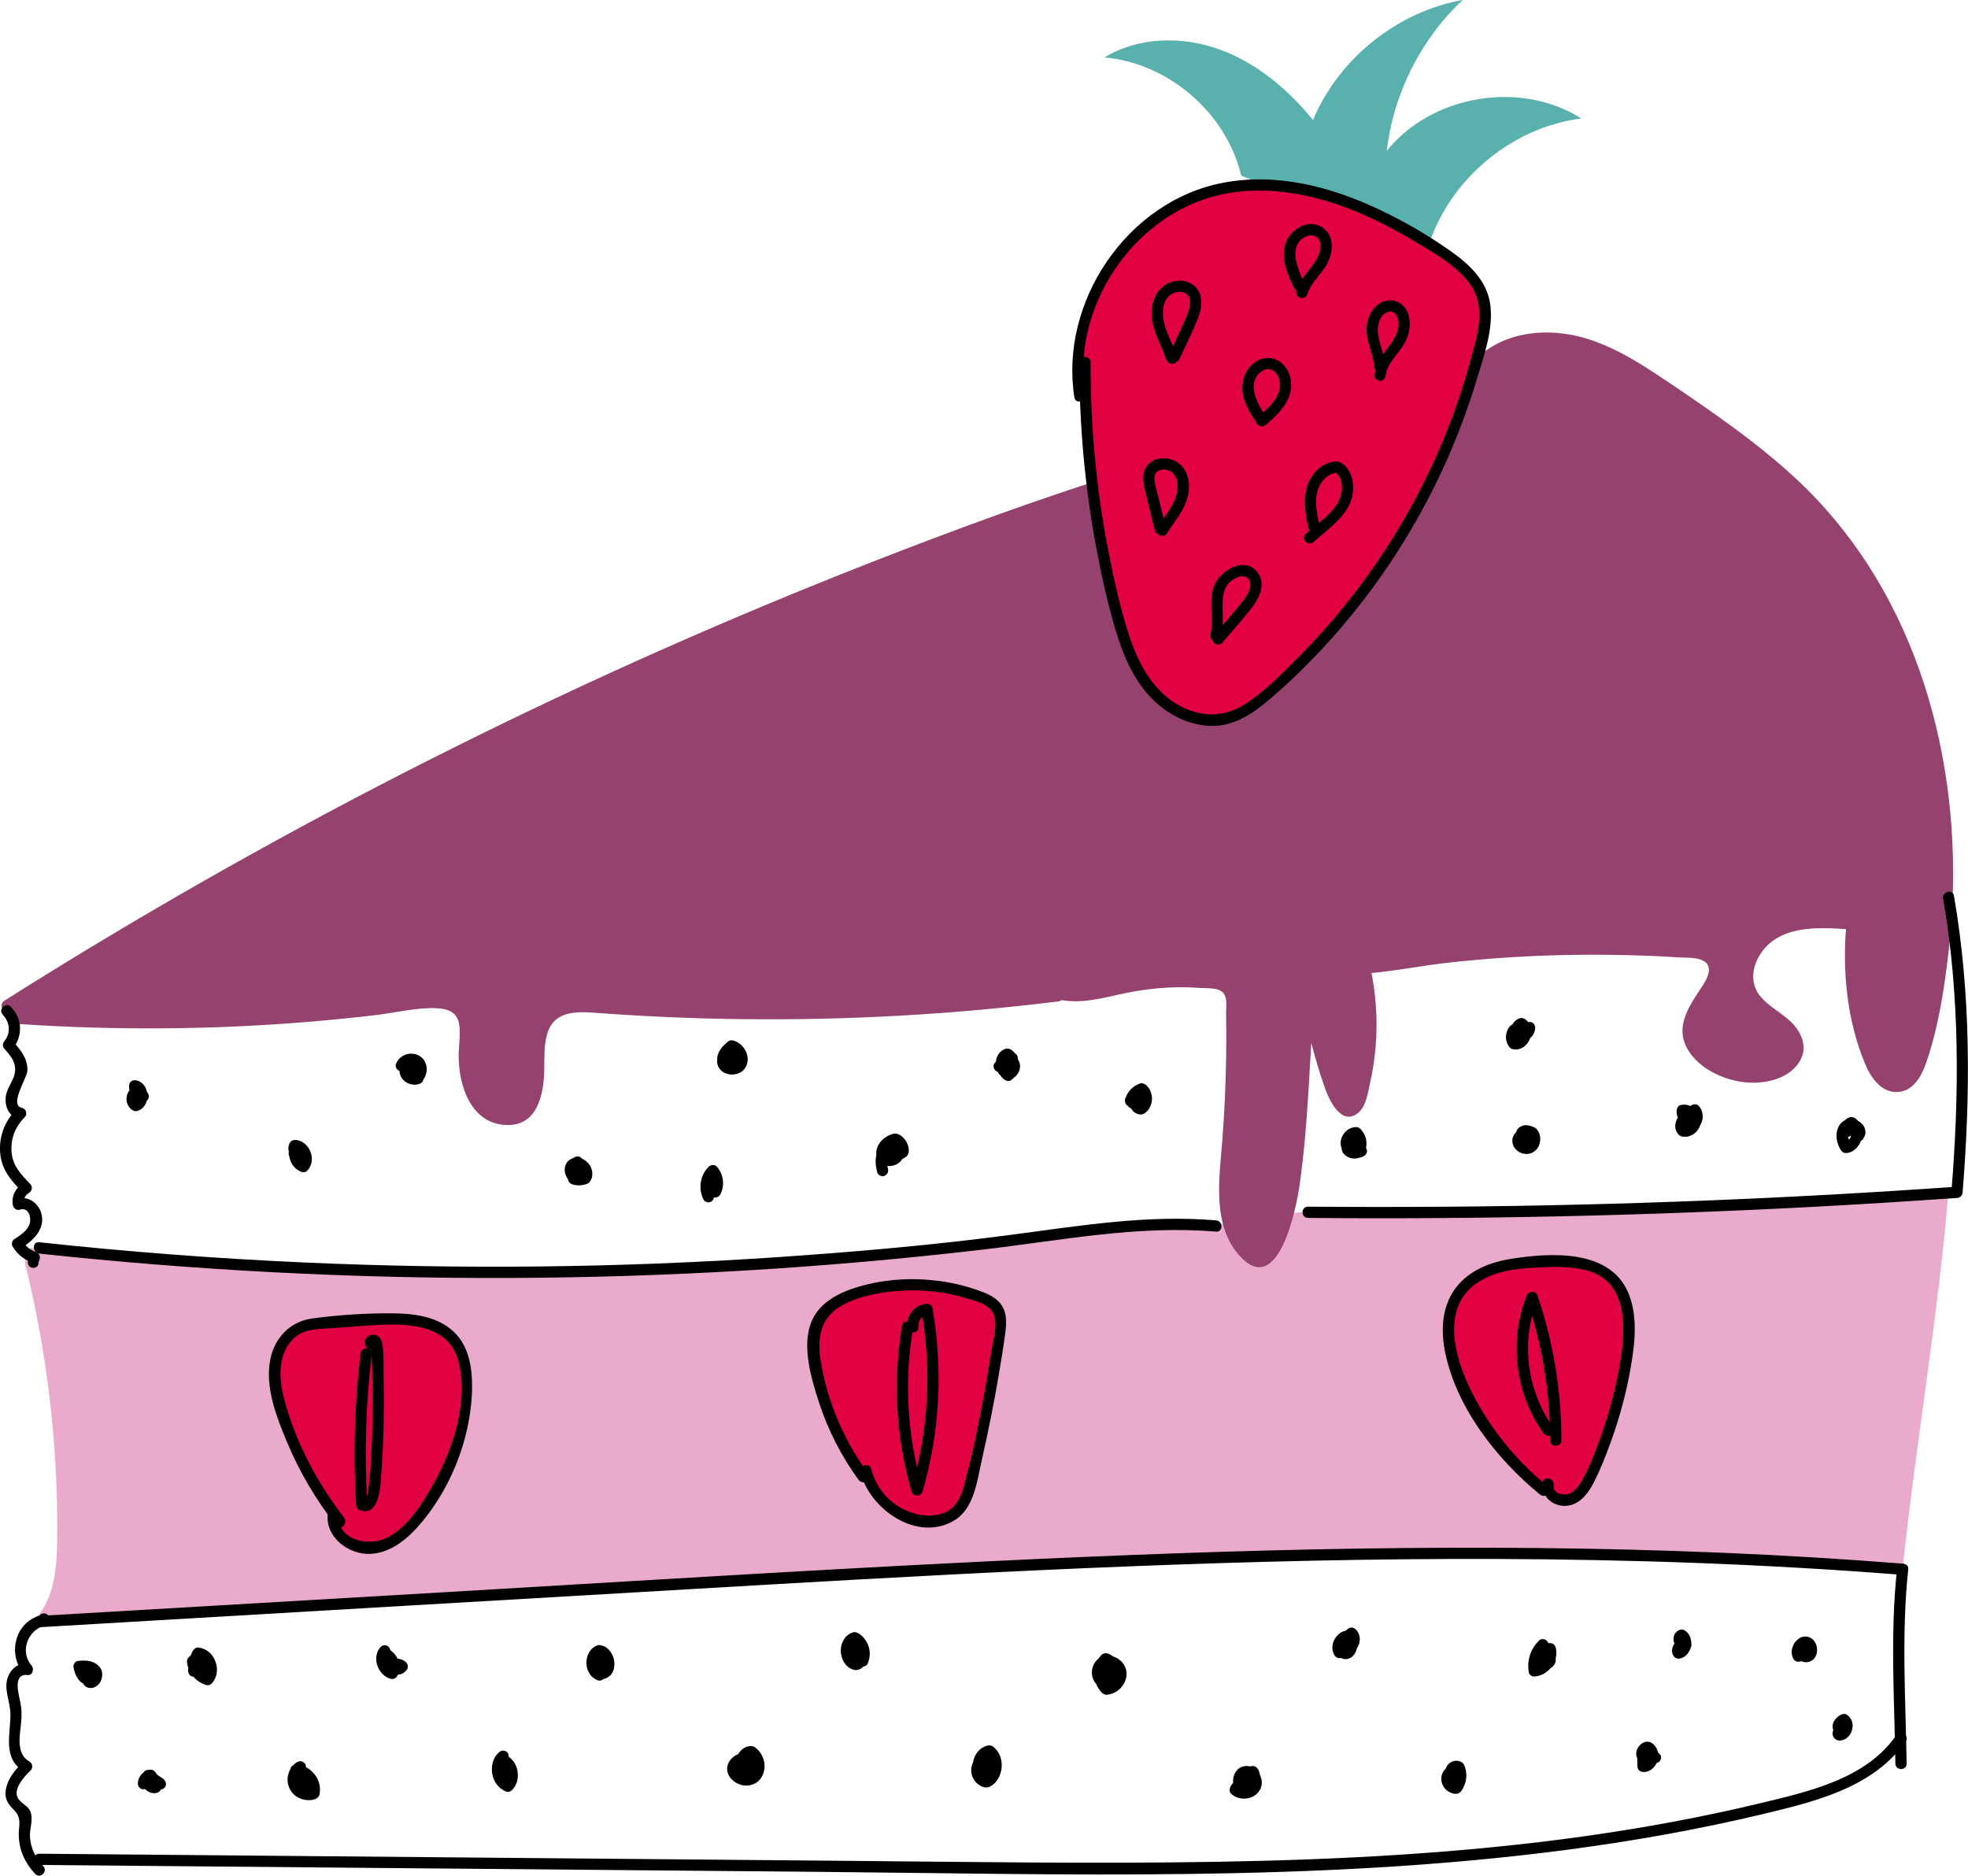 <?xml version="1.0" encoding="UTF-8"?>
<svg id="Layer_2" data-name="Layer 2" xmlns="http://www.w3.org/2000/svg" viewBox="0 0 218.67 208.4">
  <defs>
    <style>
      .cls-1, .cls-2, .cls-3, .cls-4, .cls-5 {
        stroke-width: 0px;
      }

      .cls-2 {
        fill: #eaaacb;
      }

      .cls-3 {
        fill: #59b1ad;
      }

      .cls-4 {
        fill: #e10042;
      }

      .cls-5 {
        fill: #95436e;
      }
    </style>
  </defs>
  <g id="ilustrace">
    <g>
      <path class="cls-2" d="m144.36,134.69c24,.22,48.01-.52,71.96-2.21h.17c-1.13,13.73-3.56,27.51-5.03,41.31l-1.01.56c-45.38-3.63-91-.97-136.45,1.68-23.54,1.38-47.08,2.75-70.61,4.13l.54-.29c2.12-2.28,2.39-5.68,2.42-8.79.12-10.38-1.09-20.77-3.6-30.85l.66-1.59c35.08,3.79,70.6,3.61,105.64-.53,9.49-1.12,15.6-2.74,25.12-1.9l10.2-1.53Z"/>
      <g>
        <path class="cls-5" d="m163.91,40.76c2.56-3.06,7.1-3.83,10.99-2.92,3.89.91,7.29,3.2,10.59,5.44,5.17,3.51,10.37,7.06,14.8,11.47,15.83,15.8,19.3,41.06,13.22,62.58-.41,1.45-1.16,3.16-2.67,3.31-1.6.16-2.68-1.57-3.23-3.08-1.75-4.76-2.4-9.91-1.89-14.95-2.82-.24-5.81-.44-8.34.84s-4.22,4.63-2.73,7.04c1.4,2.25,5.06,3.16,5.05,5.81-.01,2.27-2.85,3.35-5.12,3.32-3.68-.06-8.11-2.93-6.93-6.42.85-2.48,4.18-5.17,2.16-6.84-.54-.44-1.28-.52-1.97-.57-11.72-.87-23.55-.32-35.14,1.63l-1.12.08c1.06,4.75.89,9.76-.5,14.42-.16.54-.4,1.15-.92,1.36-.95.38-1.76-.78-2.11-1.74-1.21-3.3-2.15-6.69-2.79-10.15-.34,4.84-.68,9.68-1.02,14.52-.3,4.23-.62,8.57-2.41,12.42-.41.89-1.12,1.87-2.1,1.8-.5-.04-.93-.35-1.29-.7-2.86-2.75-2.57-7.31-2.22-11.27.5-5.71.67-11.44.5-17.17-.01-.41-.04-.86-.31-1.17-.27-.32-.72-.41-1.13-.47-3.43-.51-6.95-.4-10.33.32-2.8.6-5.81,1.59-8.4.39l.98.56c-17.08,2.13-34.37,2.55-51.53,1.26-1.57-.12-3.31-.21-4.56.76-3.27,2.52,0,9.14-3.52,11.29-1.95,1.2-4.64-.25-5.63-2.31s-.8-4.47-.7-6.75c.03-.72.04-1.48-.29-2.11-.81-1.55-3-1.5-4.73-1.25-14.91,2.12-30.04,2.65-45.06,1.59l-.78-1.37c37.12-23.45,76.98-42.58,118.51-56.85l44.67-14.11Z"/>
        <path class="cls-5" d="m164.35,41.2c2.83-3.24,7.49-3.66,11.41-2.49,4.44,1.33,8.29,4.31,12.06,6.91,7.36,5.06,14.16,10.63,18.95,18.28,8.47,13.5,10.54,30.42,7.81,45.93-.39,2.22-.88,4.43-1.47,6.61-.27,1-.53,2.1-1.21,2.9-1.09,1.28-2.4.43-3.1-.74-1.29-2.13-1.82-5.01-2.21-7.44-.46-2.83-.51-5.71-.24-8.56.03-.36-.31-.6-.62-.62-3.04-.25-6.53-.51-9.22,1.26-1.86,1.22-3.26,3.5-3,5.78.29,2.49,2.5,3.58,4.21,5.04.89.76,1.75,1.82,1.18,3.05s-2.39,1.77-3.68,1.87c-2.52.19-6.3-1.16-7.03-3.89-.68-2.55,2.25-4.46,2.81-6.77.7-2.89-2.63-3.13-4.61-3.26-3.75-.24-7.5-.33-11.26-.28-4.24.06-8.49.29-12.71.72-3.61.36-7.21,1.12-10.83,1.38-.42.03-.69.37-.6.79.94,4.36.88,8.89-.25,13.21-.08.3-.13.96-.35,1.21-1.13,1.26-1.64-.52-1.88-1.16-.39-1.04-.73-2.12-1.05-3.18-.64-2.14-1.16-4.32-1.58-6.51-.14-.73-1.18-.5-1.23.17-.4,5.71-.72,11.44-1.22,17.15-.23,2.64-.59,5.28-1.45,7.79-.34.98-1.08,3.63-2.6,3.01-1.08-.43-1.85-2.17-2.18-3.19-.67-2.1-.6-4.37-.45-6.54.19-2.77.44-5.54.56-8.32.12-2.94.15-5.89.1-8.83-.02-.86.14-2.06-.35-2.83s-1.33-.85-2.14-.96c-2.98-.4-5.99-.33-8.95.18s-6.21,1.88-9.23.61c-.66-.28-1.08.8-.48,1.14l.98.56.32-1.16c-9.92,1.23-19.91,1.9-29.91,1.98-5,.04-10-.06-14.99-.31-2.48-.12-4.95-.35-7.42-.47-1.64-.08-3.41.1-4.6,1.35-1.97,2.07-1.26,5.34-1.54,7.91-.18,1.65-.98,3.4-2.93,3.27-2.23-.15-3.52-2.33-3.85-4.3-.19-1.15-.15-2.33-.11-3.49.04-1.05.2-2.16-.19-3.16-.49-1.28-1.72-1.86-3.02-2-2.07-.22-4.25.35-6.29.6-2.44.3-4.88.56-7.32.77-11.25.99-22.57,1.08-33.84.3l.54.31-.78-1.37-.22.86c14.36-9.07,29.12-17.49,44.24-25.24,15.13-7.76,30.62-14.83,46.39-21.2,10.19-4.11,20.49-8.07,30.98-11.38,7.66-2.42,15.33-4.84,22.99-7.26,6.03-1.9,12.15-3.62,18.11-5.72.11-.04.21-.07.32-.1.76-.24.44-1.45-.33-1.21-5.1,1.61-10.21,3.23-15.31,4.84-8.08,2.55-16.15,5.1-24.23,7.65-9.22,2.91-18.3,6.25-27.31,9.77-15.79,6.18-31.32,13.06-46.5,20.63-15.2,7.57-30.06,15.83-44.52,24.74-1.82,1.12-3.64,2.26-5.45,3.4-.29.18-.4.55-.22.86.23.4.42.87.7,1.23.43.56.88.47,1.6.52,2.61.17,5.23.3,7.85.37,5.23.15,10.48.11,15.71-.12s10.46-.66,15.66-1.27c2.2-.26,4.57-.87,6.79-.76,1.15.06,2.18.4,2.43,1.65.23,1.15-.03,2.43-.03,3.59-.01,3.33,1.35,7.67,5.4,7.74,3.32.06,4.04-3.35,4.11-5.97.04-1.48-.09-3.12.46-4.53.92-2.35,3.56-2.1,5.65-1.94,5.23.38,10.47.61,15.72.67,11.8.15,23.61-.52,35.32-1.97.57-.07.9-.83.32-1.16l-.98-.56-.48,1.14c2.5,1.05,5.14.43,7.68-.15,3-.69,6.03-1,9.11-.77.67.05,1.66-.02,2.26.27.94.45.69,1.58.7,2.46.03,1.64.03,3.27.01,4.91-.05,3.11-.19,6.22-.43,9.32-.33,4.22-1.18,9.51,2.03,12.92,4.26,4.52,6.22-5.55,6.57-8.05.94-6.65,1.09-13.47,1.56-20.16l-1.23.17c.6,3.14,1.41,6.23,2.46,9.25.48,1.37,1.86,4.38,3.76,2.75.84-.73,1.03-2.22,1.26-3.23.3-1.31.5-2.65.62-3.99.27-3.02.04-6.04-.59-9l-.6.79c3.13-.23,6.24-.88,9.36-1.22,3.73-.41,7.48-.68,11.23-.8s7.84-.1,11.75.08c.82.04,1.63.08,2.45.14.85.05,2.07-.05,2.84.39,1.43.82-.07,2.68-.65,3.58-1.29,1.98-2.46,4.08-1.05,6.35,1.23,1.99,3.66,3.17,5.91,3.51,2.11.32,4.87-.12,6.24-1.93s.43-3.77-1.07-5.04c-.98-.83-2.14-1.47-2.99-2.44-1.14-1.3-1.08-3-.27-4.46,2.04-3.67,6.8-3.33,10.38-3.04l-.62-.62c-.49,5.17.06,10.75,2.09,15.57.61,1.45,1.73,3.12,3.5,3.09s2.71-1.67,3.23-3.14c1.42-4.06,2.09-8.55,2.57-12.81s.6-8.94.29-13.41c-.61-8.66-2.78-17.25-6.81-24.96-1.99-3.82-4.44-7.39-7.31-10.6-3.41-3.81-7.42-7-11.57-9.96-2.44-1.74-4.91-3.44-7.42-5.08-2.31-1.51-4.72-2.91-7.37-3.73-4.38-1.37-9.67-.87-12.83,2.75-.53.6.35,1.49.88.88Z"/>
      </g>
      <path class="cls-3" d="m137.92,19.53c-1.64-6.96-8.07-12.52-15.2-13.15,3.76-2.29,8.6-2.39,12.75-.9,4.14,1.49,7.64,4.44,10.42,7.86,2.87-6.84,9.34-12.03,16.64-13.35-4.66,4.37-7.71,10.43-8.44,16.77,5.01-6.23,14.86-7.87,21.62-3.6-7.83.99-14.81,6.9-17.08,14.45"/>
      <g>
        <path class="cls-4" d="m119.96,43.99c-1.72-10.24,5.87-21.14,16.07-23.08,8.37-1.59,16.82,2.24,23.94,6.93,2.07,1.36,4.22,3,4.85,5.4.42,1.59.09,3.27-.3,4.87-3.61,15.04-12.04,28.88-23.74,39-1.28,1.1-2.64,2.19-4.26,2.67-3.12.92-6.56-.7-8.65-3.2-2.09-2.49-3.1-5.7-3.91-8.86-2.31-8.96-3.46-18.21-3.42-27.47"/>
        <path class="cls-1" d="m120.57,43.82c-1.42-9,4.42-18.54,12.98-21.59,5.22-1.86,10.92-1.07,16.01.83,2.67,1,5.22,2.31,7.66,3.78,2.19,1.32,4.78,2.72,6.24,4.9,1.7,2.54.66,5.65-.08,8.35-.65,2.4-1.43,4.77-2.33,7.09-1.86,4.84-4.25,9.49-7.08,13.84s-6.11,8.41-9.78,12.08c-1.85,1.85-3.82,3.9-6.07,5.27-2.48,1.51-5.27,1.24-7.66-.32-2.65-1.73-4.11-4.69-5.06-7.62s-1.68-6.25-2.29-9.41c-1.32-6.84-1.95-13.8-1.93-20.76,0-.8-1.25-.81-1.25,0-.01,6.76.58,13.51,1.8,20.16.59,3.2,1.28,6.41,2.21,9.53.82,2.75,1.97,5.55,4.01,7.63,1.68,1.72,3.97,2.95,6.4,3.07,2.73.14,4.92-1.4,6.89-3.1,4.32-3.72,8.18-7.97,11.53-12.58s6.27-9.74,8.52-15.07c1.07-2.53,2.01-5.11,2.8-7.74s1.9-5.67,1.48-8.44c-.39-2.56-2.32-4.36-4.34-5.79-2.48-1.76-5.16-3.31-7.9-4.61-5.4-2.57-11.47-4.16-17.45-3.01-10.65,2.04-18.18,13.26-16.5,23.85.13.79,1.33.46,1.21-.33h0Z"/>
      </g>
      <path class="cls-1" d="m130.81,39.65c-.42-1.2-1.06-2.31-1.4-3.53-.27-.96-.34-2.11.25-2.97.4-.58,1.29-.91,1.96-.62.99.43.56,1.79.26,2.53-.58,1.43-1.29,2.82-1.93,4.23-.14.31-.09.67.22.86.27.16.71.08.86-.22.69-1.5,1.45-2.99,2.06-4.53.5-1.25.68-2.86-.54-3.76-.93-.68-2.31-.54-3.21.11-1.09.78-1.47,2.2-1.35,3.49.16,1.71,1.07,3.16,1.62,4.75.26.75,1.47.43,1.21-.33h0Z"/>
      <path class="cls-1" d="m129.52,58.59c-.31-1.27-.62-2.55-.93-3.82-.14-.56-.36-1.17-.31-1.75.01-.18.06-.36.17-.5.06-.08.16-.16.31-.24.49-.23,1.26-.1,1.66.38.61.74.49,1.84.19,2.67-.43,1.21-1.35,2.21-2.02,3.29-.43.68.65,1.31,1.08.63.74-1.18,1.68-2.26,2.15-3.59.42-1.17.43-2.62-.33-3.66-.65-.88-1.78-1.26-2.84-1.01-.51.12-.96.42-1.26.85-.4.57-.41,1.28-.3,1.94.13.82.38,1.64.57,2.45l.65,2.67c.19.78,1.4.45,1.21-.33h0Z"/>
      <path class="cls-1" d="m140.76,46.45c-.92-1.4-2.4-3.74-.66-5.14.27-.22.61-.34.95-.29.31.05.57.23.75.46.47.6.52,1.43.28,2.12-.38,1.09-1.36,1.9-2.2,2.64-.6.53.28,1.41.88.88,1-.88,2-1.82,2.48-3.09.38-1,.28-2.22-.32-3.12-.68-1-1.9-1.43-3.03-.92s-1.75,1.67-1.84,2.81c-.13,1.57.8,3.03,1.63,4.28.44.67,1.52.04,1.08-.63h0Z"/>
      <path class="cls-1" d="m153.95,40.78c-.1-1.33-.72-2.54-.85-3.85-.08-.8.22-1.92,1.05-2.26.72-.29,1.17.41,1.24,1.04.1.96-.33,1.76-.88,2.52-.79,1.08-1.61,2.08-1.78,3.46-.04.34.32.62.62.62.37,0,.58-.29.62-.62.16-1.26,1.25-2.25,1.91-3.26.62-.95.92-2.11.68-3.23s-1.17-1.94-2.32-1.82c-1.26.14-2.13,1.36-2.34,2.53-.31,1.7.68,3.22.8,4.87.06.8,1.31.8,1.25,0h0Z"/>
      <path class="cls-1" d="m146.6,58.38c-.27-1.32-.6-2.79-.12-4.1.34-.92,1.16-1.76,2.19-1.74l-.32-.09c1.05.74.87,2.39.32,3.37-.81,1.47-2.38,2.4-3.59,3.51-.6.54.29,1.42.88.88,1.9-1.72,4.5-3.29,4.38-6.21-.02-.58-.16-1.17-.45-1.67s-.8-1.08-1.45-1.05c-1.32.07-2.44,1.02-2.98,2.19-.78,1.66-.43,3.51-.07,5.23.16.79,1.37.45,1.21-.33h0Z"/>
      <path class="cls-1" d="m135.72,70.84c.28-1.34.07-2.68.13-4.04.04-.95.29-1.82,1.11-2.37.29-.19.67-.37.95-.39.32-.03.56.02.75.22.73.75-.14,2-.65,2.64-1,1.25-2.07,2.44-3.11,3.66-.22.26-.25.63,0,.88.22.22.66.26.88,0,1.07-1.26,2.2-2.49,3.21-3.79.83-1.06,1.69-2.61.84-3.91-1.39-2.12-4.38-.35-4.99,1.52-.55,1.71.03,3.52-.33,5.25-.16.79,1.04,1.12,1.21.33h0Z"/>
      <path class="cls-1" d="m144.89,31.38c-.72-1.5-1.87-4.23.29-5.13.61-.25,1.29-.08,1.49.66.22.83-.21,1.71-.68,2.37-.71,1-1.58,1.86-1.94,3.06-.23.77.97,1.1,1.21.33.37-1.2,1.39-2.05,2.04-3.1.58-.94.91-2.21.48-3.27s-1.61-1.64-2.75-1.32c-1.04.29-1.95,1.18-2.24,2.23-.46,1.66.3,3.33,1.01,4.8.15.3.58.38.86.22.31-.18.37-.55.22-.86h0Z"/>
      <path class="cls-1" d="m.3,112.74c.8.8.93,2.02.2,2.92-.22.27-.25.61,0,.88,1.04,1.13,1.57,2.05.86,3.51-.3.62-.67,1.19-.73,1.89-.09,1.04.37,2.13,1.48,2.35l-.28-1.04c-1.21,1.19-1.88,2.82-1.83,4.53.06,2.05,1.11,3.24,2.46,4.65l.13-.98c-.84.52-1.3,1.35-1.18,2.35.05.38.36.74.79.6,1.06-.33,1.36,1.05,1.03,1.74s-.98,1.12-1.6,1.51c-.28.17-.4.56-.22.86.55.89,1.27,1.46,2.26,1.81.76.27,1.09-.94.33-1.21-.68-.24-1.14-.63-1.51-1.24l-.22.86c1.26-.77,2.67-2.01,2.38-3.66-.23-1.3-1.46-2.28-2.77-1.87l.79.6c-.07-.54.06-.97.56-1.27.35-.22.41-.69.13-.98-1.09-1.14-2.03-2.1-2.09-3.77-.05-1.39.48-2.67,1.47-3.64.32-.31.19-.95-.28-1.04-1.51-.3.53-3.25.58-4.13.08-1.33-.79-2.38-1.64-3.3v.88c1.15-1.42,1.11-3.38-.2-4.69-.57-.57-1.45.31-.88.88H.3Z"/>
      <path class="cls-1" d="m210.78,174.36c-.77,7.19-.29,14.38-.18,21.59.01.8,1.26.81,1.25,0-.11-7.21-.59-14.4.18-21.59.09-.8-1.16-.79-1.25,0h0Z"/>
      <path class="cls-1" d="m215.91,99.86c1.87,10.79,1.8,21.76.91,32.64-.07.8,1.19.8,1.25,0,.89-11,.93-22.07-.96-32.97-.14-.79-1.34-.46-1.21.33h0Z"/>
      <path class="cls-1" d="m3.96,179.67c-2.43,1.03-3.02,4.32-1.33,6.24l.44-1.07c-.99-.11-1.81.52-2.17,1.43-.55,1.38.26,2.81.26,4.21.01,2.21-.9,4.94,1.49,6.31l-.13-.98c-.83.82-1.67,1.83-1.87,3.02-.18,1.05.25,1.62.94,2.31.59.6.62,1.2.53,2-.07.62-.04,1.24.08,1.85.24,1.23.86,2.31,1.72,3.22.56.58,1.44-.3.88-.88-.85-.89-1.4-2-1.47-3.24-.05-.83.3-1.66.14-2.49-.17-.88-.79-.99-1.32-1.59-.94-1.05.54-2.61,1.25-3.31.29-.28.22-.78-.13-.98-1.54-.88-1.05-2.93-.92-4.36.07-.72.06-1.42-.07-2.13-.15-.81-.96-3.32.78-3.12.58.07.76-.7.44-1.07-1.22-1.39-.56-3.59,1.07-4.28.74-.31.1-1.39-.63-1.08h0Z"/>
      <path class="cls-1" d="m4.36,207.21c28.7.25,57.4.51,86.1.76,27.77.25,55.77,1.19,83.39-2.41,7.47-.98,14.9-2.29,22.23-4.05,5.72-1.38,12.1-2.93,15.67-8.04.46-.66-.62-1.29-1.08-.63-3.35,4.79-9.58,6.18-14.92,7.47-6.5,1.57-13.08,2.78-19.7,3.71-13.54,1.9-27.22,2.61-40.88,2.84s-27.48.01-41.22-.11-28.04-.25-42.05-.37c-15.84-.14-31.69-.28-47.53-.42-.8,0-.81,1.24,0,1.25h0Z"/>
      <path class="cls-1" d="m4.88,180.51c.8,0,.81-1.25,0-1.25s-.81,1.25,0,1.25h0Z"/>
      <path class="cls-1" d="m3.7,140.87c.8,0,.81-1.25,0-1.25s-.81,1.25,0,1.25h0Z"/>
      <path class="cls-1" d="m4.36,139.28c17.38,1.87,34.86,2.78,52.34,2.71s34.96-1.11,52.32-3.13c8.72-1.01,17.27-2.76,26.1-2.02.8.07.8-1.18,0-1.25-7.7-.65-15.13.6-22.74,1.6-8.68,1.15-17.43,1.91-26.16,2.5-17.44,1.17-34.95,1.36-52.41.58-9.84-.44-19.66-1.19-29.45-2.25-.8-.09-.79,1.16,0,1.25h0Z"/>
      <path class="cls-1" d="m145.33,135.32c18.71.17,37.41-.24,56.09-1.23,5.29-.28,10.58-.61,15.86-.98.8-.06.8-1.31,0-1.25-18.66,1.31-37.36,2.06-56.06,2.21-5.3.04-10.59.04-15.89,0-.8,0-.81,1.24,0,1.25h0Z"/>
      <path class="cls-1" d="m4.34,180.8c27.01-1.58,54.02-3.18,81.03-4.74,26.86-1.55,53.76-2.93,80.67-2.85,15.14.05,30.27.57,45.36,1.77.8.06.8-1.19,0-1.25-26.9-2.14-53.91-2.1-80.86-1.14-26.92.96-53.81,2.72-80.7,4.29-15.17.89-30.33,1.78-45.5,2.66-.8.05-.8,1.3,0,1.25h0Z"/>
      <g>
        <path class="cls-4" d="m37.8,169.07c-2.88-3.67-5.09-7.86-6.49-12.31-.53-1.69-.96-3.48-.7-5.24s1.3-3.5,2.96-4.13c.71-.27,1.47-.32,2.23-.37,1.86-.13,3.72-.26,5.58-.38,3.44-.24,7.56-.15,9.44,2.73.78,1.2.99,2.67,1.03,4.1.14,5.16-1.83,10.24-4.84,14.44-1.35,1.88-3.09,3.72-5.37,4.09s-4.97-1.49-4.57-3.77"/>
        <path class="cls-1" d="m38.24,168.63c-3-3.87-5.38-8.36-6.65-13.11-.62-2.32-.82-5.25,1.22-6.97,1.09-.92,2.57-.88,3.91-.98,1.24-.09,2.48-.17,3.72-.26,3.65-.25,9.2-.68,10.46,3.8s-.58,10-2.82,13.92c-1.22,2.14-2.75,4.6-5,5.79-2.06,1.09-5.75.34-5.41-2.61.09-.8-1.16-.79-1.25,0-.25,2.12,1.49,3.83,3.45,4.31,2.32.56,4.51-.76,6.07-2.37,3.93-4.07,6.41-10.19,6.51-15.83.04-2.47-.37-5.07-2.42-6.69-1.75-1.38-4.11-1.69-6.28-1.71-2.97-.03-6.11.17-9.05.57-2.44.33-4.17,2.11-4.66,4.51-.64,3.14.71,6.51,1.91,9.36,1.38,3.29,3.21,6.34,5.39,9.15.49.63,1.37-.26.88-.88h0Z"/>
      </g>
      <path class="cls-1" d="m40.06,150.39c-.67,5.58-.83,11.2-.49,16.81.01.2.11.45.31.54,1.95.86,2.33-1.83,2.43-3.13.2-2.61.32-5.24.34-7.86.01-1.31,0-2.62-.03-3.93-.03-1.16.07-2.46-.17-3.6-.36-1.73-2.64-.73-1.68.5.5.63,1.37-.26.88-.88l-.08-.11.16.61c-.44.05-.6.25-.47.62l.02.36c.02.42.04.83.05,1.25.03.71.04,1.43.06,2.15.03,1.49.02,2.98-.01,4.47s-.09,2.86-.17,4.29c-.02.37-.27,4.38-.7,4.19l.31.54c-.35-5.61-.18-11.23.49-16.81.1-.8-1.16-.79-1.25,0h0Z"/>
      <g>
        <path class="cls-4" d="m95.96,164.1c-2.81-3.8-4.68-8.28-5.41-12.95-.22-1.42-.33-2.93.27-4.23.84-1.84,2.86-2.82,4.8-3.38,4.33-1.24,9.06-1.05,13.27.54.73.28,1.49.63,1.92,1.28.52.8.41,1.84.27,2.79-.79,5.46-1.84,10.89-3.14,16.26-.34,1.38-.75,2.85-1.86,3.73-.74.59-1.71.82-2.66.85-3.3.11-6.5-2.38-7.2-5.61"/>
        <path class="cls-1" d="m96.5,163.79c-2.67-3.67-4.52-7.89-5.28-12.37-.45-2.64-.17-5,2.37-6.4,1.99-1.09,4.45-1.5,6.69-1.62,2.42-.13,4.85.15,7.17.86,1.01.31,2.49.65,2.94,1.72.51,1.23-.04,2.91-.24,4.18-.77,4.89-1.67,9.82-2.95,14.61-.34,1.28-.8,2.59-2.07,3.21-1.11.54-2.48.5-3.64.15-2.32-.69-4.1-2.56-4.68-4.9-.19-.78-1.4-.45-1.21.33,1.03,4.13,6.32,7.85,10.45,5.36,2.2-1.33,2.53-4.45,3.04-6.7.72-3.17,1.36-6.35,1.9-9.55.25-1.5.5-2.99.7-4.5.16-1.19.23-2.46-.61-3.43-.63-.73-1.57-1.08-2.46-1.4-1.47-.52-3-.86-4.54-1.05-2.88-.35-5.85-.15-8.64.66-2.1.61-4.33,1.7-5.24,3.81-1.18,2.76-.05,6.45.83,9.15,1,3.05,2.48,5.92,4.37,8.51.47.64,1.55.02,1.08-.63h0Z"/>
      </g>
      <path class="cls-1" d="m100.23,147.3c-1.03,6.15-.68,12.43,1.06,18.42.17.59,1.03.59,1.21,0,1.94-6.63,2.3-13.6,1.1-20.41-.06-.36-.46-.48-.77-.44-1.25.18-2.13,1.32-2.04,2.57.06.8,1.31.8,1.25,0-.05-.75.39-1.26,1.12-1.36l-.77-.44c1.16,6.58.78,13.33-1.1,19.74h1.21c-1.68-5.77-2.06-11.83-1.06-17.76.13-.79-1.07-1.13-1.21-.33h0Z"/>
      <g>
        <path class="cls-4" d="m171.56,165.61c-3.98-3.2-7.18-7.38-9.24-12.05-1.39-3.15-2.19-7.03-.24-9.86,2.18-3.17,6.65-3.53,10.5-3.51,2.07.01,4.29.09,5.96,1.32,2.64,1.95,2.73,5.83,2.25,9.07-.69,4.58-2.03,9.06-3.96,13.27-.52,1.12-1.17,2.32-2.33,2.75s-2.79-.53-2.46-1.72"/>
        <path class="cls-1" d="m172,165.17c-3.56-2.9-6.48-6.5-8.53-10.61-1.86-3.75-3.48-9.44.87-12.17,1.75-1.1,3.89-1.41,5.91-1.53s4.26-.23,6.23.34c4.76,1.38,4.1,7.25,3.39,11.03-.52,2.73-1.26,5.42-2.23,8.02-.52,1.39-1.05,2.81-1.78,4.11-.32.57-.74,1.23-1.35,1.54s-2.03.14-1.88-.86c.12-.79-1.08-1.13-1.21-.33-.28,1.86,1.71,3.08,3.38,2.43,1.09-.43,1.8-1.47,2.31-2.47.74-1.45,1.34-2.99,1.89-4.51,1.12-3.1,1.94-6.32,2.41-9.58.33-2.29.42-4.77-.49-6.94-2.05-4.87-8.64-4.47-12.99-3.78-2.3.36-4.6,1.24-6.09,3.12-1.58,2-1.77,4.61-1.31,7.04,1.18,6.26,5.76,12.1,10.59,16.04.62.5,1.51-.38.88-.88h0Z"/>
      </g>
      <path class="cls-1" d="m172.59,158.61c-2.97-4.14-3.63-9.58-1.75-14.31h-1.21c1.73,5.07,2.61,10.37,2.61,15.73,0,.8,1.25.81,1.25,0,0-5.46-.89-10.89-2.65-16.06-.21-.61-.98-.57-1.21,0-1.99,5-1.26,10.9,1.88,15.28.46.65,1.55.02,1.08-.63h0Z"/>
      <path class="cls-1" d="m188.05,123.51c-.65-.19-1.29.16-1.64.71-.31.48-.39,1.19-.03,1.67.08.11.17.23.29.3s.29.09.44.11c.17.01.34,0,.51-.05.32-.08.64-.27.87-.51.52-.55.65-1.33.3-2.01-.17-.32-.46-.61-.78-.77-.4-.21-.81-.27-1.25-.19-.29.05-.43.35-.46.6-.09.89.66,1.78,1.53,1.92.32.05.74.08.99-.17.17-.17.28-.46.33-.69.09-.49.02-1.03-.29-1.43-.1-.13-.2-.25-.37-.29s-.33-.02-.48.06c-.81.41-1.1,1.53-.64,2.29.17.28.57.41.86.22s.41-.56.22-.86c-.02-.03-.03-.05-.04-.08-.05-.1.05.16.01.03,0-.03-.01-.06-.02-.09-.04-.13,0,.11,0,.05s0-.13,0-.19c0-.11-.03.16,0,.05,0-.03.01-.06.02-.09s.02-.06.03-.09c-.03.14-.05.1-.01.04.03-.05.06-.1.09-.15-.09.15-.06.08-.02.04.02-.02.04-.04.06-.06.08-.08-.14.08-.02.02.03-.02.06-.04.09-.05l-.86-.22s.07.09.1.14c.01.02.02.04.03.06.05.1-.04-.11-.02-.04.01.05.03.1.04.15,0,.03.02.13,0,.02s0,0,0,.02c0,.05,0,.1,0,.16,0,.07.03-.16,0-.05,0,.02,0,.05-.01.07,0,.03-.02.06-.02.08-.02.05-.06.1.02-.04-.03.05-.05.1-.08.15l.37-.29c-.16.03.11,0,0,0-.04,0-.08,0-.13,0-.11,0,.17.03,0,0-.04,0-.08-.02-.12-.03-.16-.05.1.05,0,0-.04-.02-.08-.04-.11-.06s-.07-.05-.11-.07c.15.08.06.05.01,0-.03-.03-.05-.05-.08-.08-.01-.02-.03-.03-.04-.05-.04-.05-.03-.03.04.05-.03-.07-.09-.15-.13-.22.04.1.05.12.03.06,0-.02-.01-.04-.02-.06-.01-.04-.02-.08-.03-.12.01.11.02.14.01.07,0-.02,0-.04,0-.06,0-.04,0-.09,0-.13l-.46.6c.11-.02-.18.01,0,0,.04,0,.08,0,.13,0,.11,0-.16-.03-.04,0,.04,0,.08.02.12.03.03,0,.06.03.09.03-.1-.04-.12-.05-.06-.03.02,0,.04.02.06.03.04.02.07.04.11.06.04.03.1.1-.02-.02.05.05.11.1.16.15.11.12-.06-.09,0,0,.02.04.05.07.07.11.02.03.03.06.04.08-.04-.1-.05-.12-.03-.06,0,.02.01.04.02.06,0,.03.01.06.02.09.03.1-.01-.17,0,0,0,.04,0,.07,0,.11,0,.05,0,.02.01-.09,0,.02,0,.04-.01.06,0,.04-.02.08-.03.12-.03.11.07-.13.01-.03-.02.04-.04.07-.06.11-.01.02-.1.13-.02.04s-.02.02-.03.03c-.03.03-.06.06-.09.09-.08.08.12-.08.03-.02-.04.02-.07.05-.11.07-.03.02-.07.03-.1.05-.04.02-.02,0,.08-.03-.02,0-.04.01-.06.02-.04.01-.08.02-.12.03-.11.03.16,0,.04,0-.04,0-.08,0-.13,0-.11,0,.17.03,0,0l.28.16s-.03-.03-.05-.05c-.05-.04.09.14.04.06-.01-.02-.03-.04-.04-.06-.04-.07.03.07.03.08,0-.03-.03-.1-.04-.13-.02-.05.01.18.01.08,0-.02,0-.04,0-.06,0-.03.02-.19,0-.05s0-.02.02-.05c.02-.07.1-.19,0,0,.02-.04.04-.08.06-.12,0-.01.07-.1.07-.11,0,.01-.11.13-.04.06.01-.02.03-.03.04-.05.03-.03.06-.06.09-.09-.15.14-.06.05,0,.01.01,0,.06-.02.07-.03,0,0-.16.06-.08.04.04-.01.19-.04.06-.02s.02,0,.05,0c.07,0-.17-.03-.08-.01.03,0,.05.01.08.02.31.09.69-.11.77-.44s-.1-.67-.44-.77h0Z"/>
      <path class="cls-1" d="m167.91,113.9c-.38.31-.57.82-.58,1.3,0,.28.06.54.17.79s.33.54.62.59c.4.06.81,0,1.15-.24.29-.21.53-.49.68-.82.3-.69.31-1.58-.29-2.12-.08-.07-.17-.14-.27-.2-.26-.15-.5-.1-.75.03-.22.11-.41.3-.54.51-.28.43-.29.98-.09,1.44.05.12.13.23.22.32.16.17.43.21.65.23.29.02.56-.06.82-.18.52-.25.87-.8.88-1.38,0-.31-.29-.66-.62-.62-.41.05-.8.16-1.14.39s-.62.52-.82.87c-.16.29-.08.69.22.86s.69.08.86-.22c.03-.06.07-.12.11-.17.01-.02.03-.04.04-.05l-.06.07s.04-.05.07-.08c.05-.05.09-.1.14-.14.02-.02.05-.04.08-.06-.12.13-.05.04,0,0,.06-.04.11-.07.17-.1.03-.02.06-.03.09-.04.06-.03-.15.06-.03.01s.27-.08.41-.1l-.17.02h.03c-.21-.21-.42-.42-.62-.63,0,.04,0,.08,0,.11l.02-.17s-.02.09-.03.14c-.02.07-.06.08.02-.05-.01.02-.02.03-.03.05-.01.02-.03.05-.04.07-.04.07.05-.06.05-.06,0,.03-.08.09-.11.11,0,0-.04.05-.05.05,0,0,.14-.1.05-.04-.04.02-.08.05-.12.07-.05.03-.1.01.06-.02-.02,0-.04.02-.07.02-.05.01-.1.03-.15.03l.17-.02c-.07,0-.15,0-.22,0l.17.02c-.07,0-.13-.02-.19-.05l.28.16c-.07-.08.1.15.02.02-.01-.02-.06-.13-.01-.02s0,0,0-.02c0-.03-.01-.07-.02-.1l.02.17c0-.08,0-.15,0-.23l-.02.17c0-.07.03-.13.05-.2.02-.08-.03.08-.03.08,0,0,.02-.04.02-.05.02-.03.04-.06.06-.1.03-.05-.1.11-.05.07.01-.01.02-.03.03-.04.02-.02.12-.1.02-.03s0,0,.03-.01c.02-.01.09-.04-.02,0-.11.05-.03.01,0,0l-.48-.06s.06.04.1.06c.07.05-.11-.1-.07-.05.01.01.03.02.04.04.02.02.04.05.06.07.05.05-.1-.14-.05-.07,0,.01.02.03.03.04.02.03.03.05.04.08.06.11-.05-.16-.02-.04.02.07.04.13.05.2l-.02-.17c.02.12.01.24,0,.36l.02-.17c-.02.13-.06.26-.1.38.07-.21.04-.09.01-.04-.01.03-.03.06-.05.09-.02.03-.04.06-.06.09,0,.01-.02.02-.02.04-.05.07.1-.12.05-.07-.04.05-.08.1-.13.14-.02.02-.06.04-.07.06,0,0,.14-.1.08-.06-.01,0-.03.02-.04.03-.03.02-.05.03-.08.05-.01,0-.03.01-.04.02.17-.1.13-.05.08-.04-.06.02-.12.04-.19.05l.17-.02c-.08,0-.16,0-.24,0l.17.02s-.04,0-.07-.01l.28.16c-.05-.05-.04-.09.03.04,0-.02-.02-.03-.03-.05-.02-.02-.03-.05-.04-.07s-.05-.11,0,0c.05.11-.01-.04-.02-.07-.01-.05-.02-.1-.03-.15l.02.17c-.01-.11-.01-.21,0-.32l-.02.17c0-.07.02-.13.04-.2,0-.03.02-.05.03-.08-.05.18-.04.09,0,.03.02-.03.03-.06.05-.09.03-.05.1-.08-.03.03.05-.05.09-.1.14-.14.12-.1.18-.3.18-.44,0-.15-.07-.34-.18-.44s-.28-.19-.44-.18c-.17,0-.31.07-.44.18h0Z"/>
      <path class="cls-1" d="m150.8,126.14c-.59-.13-1.13.13-1.48.6-.15.21-.23.47-.25.73-.02.32.09.6.33.82.39.37.95.51,1.47.39.12-.03.24-.08.35-.14.15-.08.26-.25.35-.4.1-.19.18-.4.22-.61.08-.44.06-.89-.11-1.3-.1-.25-.23-.46-.4-.67-.11-.13-.25-.27-.42-.31s-.36-.02-.53.02c-.93.2-1.6,1.3-1.29,2.21.35,1,1.62,1.5,2.54.95.28-.17.41-.57.22-.86s-.55-.4-.86-.22c-.03.02-.06.03-.09.05.15-.1.1-.04.04-.02s-.13.03-.19.04l.17-.02c-.1.01-.19.01-.29,0l.17.02c-.06,0-.11-.02-.17-.03-.03,0-.06-.02-.09-.03-.05-.02-.12-.07.05.02-.05-.03-.09-.05-.14-.07-.02-.01-.04-.03-.07-.04-.09-.06.13.11.03.03-.04-.04-.08-.08-.12-.12-.07-.07.09.13.03.04-.01-.02-.03-.04-.04-.07s-.02-.05-.04-.07c-.05-.09.05.15.02.05-.02-.06-.03-.12-.04-.19l.02.17c0-.08,0-.17,0-.25l-.02.17c0-.06.02-.11.04-.17,0-.03.02-.05.03-.08.04-.1-.07.14-.02.04.03-.05.05-.1.09-.15.07-.1-.03,0-.03.03,0-.02.05-.06.07-.07.02-.02.04-.04.06-.06.02-.02.11-.09.01-.01s0,0,.02,0c.02-.02.05-.03.07-.04.02-.01.12-.06.01-.01s0,0,.02,0c.06-.02.12-.03.18-.04l-.17.02s.08,0,.11,0l-.44-.18s.06.06.09.09c.02.02.03.04.05.05.06.06-.04-.05-.04-.06.04.08.1.15.14.23,0,.02.02.04.03.05.03.06-.06-.16-.02-.06.01.04.03.08.04.12.03.09.05.18.06.27l-.02-.17c.02.16.02.31,0,.47l.02-.17c-.02.12-.05.24-.09.35-.02.06.07-.16.02-.04-.01.03-.03.05-.04.08-.03.06-.06.11-.1.16l.22-.22s-.11.05,0,0,.02,0,0,0c-.05.01-.09.02-.14.03l.17-.02c-.09.01-.17.01-.26,0l.17.02c-.06,0-.12-.03-.18-.04-.13-.03.13.07.03.02-.03-.01-.05-.03-.08-.04s-.05-.03-.07-.05c.15.09.08.07.04.02-.02-.02-.04-.04-.06-.06.05.05.08.11.1.18,0-.02,0-.04-.01-.06l.02.17c0-.07,0-.13,0-.19l-.02.17s.01-.07.03-.11c0-.03.04-.11,0,0s-.01.03,0,.01c.02-.03.04-.06.06-.1.03-.05-.09.09-.04.06.02-.01.03-.04.05-.05.01-.01.03-.03.04-.04.06-.06-.06.05-.06.05,0-.01.08-.05.1-.06.02,0,.03-.02.05-.02-.15.09-.11.04-.06.03.04,0,.08-.02.12-.03l-.17.02c.06,0,.11,0,.17,0l-.17-.02s.04,0,.06.01c.32.07.69-.09.77-.44.07-.31-.09-.7-.44-.77h0Z"/>
      <path class="cls-1" d="m126.31,121.21c-.37.14-.62.38-.75.75-.1.26-.08.58-.02.84s.22.54.43.72c.31.26.8.43,1.17.2.57-.35.87-1.04.86-1.69,0-.33-.09-.66-.25-.96-.2-.38-.64-.85-1.11-.68-.79.28-1.44.96-1.62,1.79l1.23.17s0-.05,0-.07l-.02.17c.02-.1-.02.03-.03.06.03-.05.01-.03-.06.07.03-.03.02-.02-.03.02-.13.1.09-.03-.06.03-.11.05-.01,0,.02,0l-.17.02s.06,0,.09,0l-.17-.02c.08.02-.08-.04-.08-.04h.02c-.05-.02-.09-.05-.12-.1-.08-.11,0,.05-.04-.08-.04-.1-.02-.04-.01-.01l-.02-.17s0,.06,0,.09l.02-.17s-.01.04-.02.07c.05-.11.06-.14.03-.09-.02.04-.02.03.02-.03.04-.05.05-.06.02-.03.1-.07.12-.09.08-.06-.1.06.15-.05.06-.03l.17-.02s-.04,0-.07,0c-.33-.03-.64.31-.62.62.02.36.28.6.62.62s.68-.2.83-.5c.17-.35.15-.78-.13-1.07s-.72-.32-1.08-.14c-.29.15-.54.5-.5.84.02.16.05.32.18.44.1.09.22.15.36.17.29.04.62-.14.69-.45.02-.07.03-.15.06-.22,0-.02.01-.04.02-.06.02-.06.02-.04-.03.06.02-.03.03-.06.04-.09.03-.07.07-.13.11-.19.01-.02.1-.13.03-.04s.02-.02.03-.04c.05-.06.1-.11.16-.16.02-.02.05-.04.07-.06-.15.13-.04.03,0,0,.06-.04.13-.08.19-.11.05-.02.14-.04-.03.01.04-.01.08-.03.12-.04l-.48-.06c.08.06-.11-.09-.05-.04.01.01.03.02.04.03.03.03.06.05.08.08.1.11-.08-.12,0,0,.02.03.04.07.06.1.03.05.07.18,0-.02.01.04.03.07.04.11.02.08.04.16.05.24l-.02-.17c.02.14.02.28,0,.42l.02-.17c-.01.09-.03.17-.06.26-.01.03-.06.16-.01.05s-.02.03-.03.05c-.02.03-.04.07-.06.1-.05.09.08-.1.04-.05-.01.02-.03.03-.04.05-.03.03-.06.06-.09.09-.01.01-.03.02-.04.03.14-.12.09-.07.04-.04l.32-.09s-.1,0-.14,0l.17.02s-.07-.02-.1-.03c-.06-.02.16.08.09.04-.02,0-.03-.02-.05-.03-.02-.01-.08-.06.02.01s.04.03.02.01c-.01-.01-.03-.03-.04-.04-.06-.06.09.13.05.07-.02-.03-.04-.06-.05-.09,0-.01-.02-.03-.02-.05-.05-.08.06.16.03.07-.02-.07-.04-.15-.06-.22l.02.17c0-.08,0-.15,0-.23l-.02.17s.02-.09.03-.14c.03-.12-.06.11-.03.07.01-.02.02-.04.03-.06.04-.08-.11.12-.05.07,0,0,.06-.05.06-.05,0,.02-.16.1-.06.05.05-.03.15-.06-.06.02.16-.06.29-.14.37-.29.08-.13.11-.33.06-.48-.1-.3-.44-.56-.77-.44h0Z"/>
      <path class="cls-1" d="m112.48,116.97c-.72.03-1.28.56-1.45,1.25s.04,1.44.67,1.8c.19.11.45.12.63,0,.7-.47.97-1.28.84-2.09-.06-.37-.23-.71-.48-1-.13-.16-.31-.3-.5-.38-.26-.11-.57-.01-.8.14-.62.4-.83,1.15-.72,1.85.05.33.2.63.41.88.23.27.61.49.97.49.49,0,.95-.37,1.14-.8.1-.23.17-.48.15-.73-.03-.31-.14-.56-.34-.8-.14-.16-.41-.22-.61-.16-.51.15-1.02.3-1.53.45-.31.09-.54.44-.44.77s.43.54.77.44c.51-.15,1.02-.3,1.53-.45l-.61-.16c-.13-.15-.05-.06-.02-.02.05.07-.04-.07-.03-.08,0,0,.02.04.02.05,0,.02,0,.03.01.05.03.08-.01-.08,0-.09-.01.02,0,.1,0,.13,0,0,0,.05,0,.05,0,0,.03-.15.01-.1-.01.03-.02.07-.03.1-.03.12.07-.14.01-.03-.02.04-.04.07-.06.1-.04.08.04-.07.05-.06,0,0-.03.04-.03.04-.02.03-.05.05-.08.07.12-.12.09-.06.02-.02-.01,0-.03.01-.05.02.13-.08.12-.05.05-.03,0,0-.05.01-.05.01.01-.04.23,0,.23,0-.03-.01-.06-.02-.09-.02,0,0-.04-.01-.04-.02,0-.01.16.08.09.04-.02-.02-.05-.03-.08-.04-.01,0-.02-.02-.04-.02-.07-.04.09.06.08.06s-.06-.05-.06-.06c-.02-.02-.04-.04-.06-.06.14.14.06.08.02.02-.04-.07-.1-.25-.03-.03-.02-.06-.04-.12-.06-.18,0-.03-.01-.06-.02-.09-.02-.12.01.15,0,.06,0-.07,0-.14,0-.21,0-.03,0-.06,0-.09,0-.09-.03.19,0,.05.01-.06.03-.12.05-.18.05-.14-.06.11-.02.04.02-.03.03-.07.05-.1.02-.03.09-.13.01-.03s0,0,.02-.02c.02-.02.05-.04.07-.07.05-.05-.13.09-.08.06.02,0,.03-.02.05-.03.02-.01.07-.05.1-.05.02,0-.17.06-.09.04.02,0,.04-.01.07-.02l-.48-.06s.05.03.07.04c.05.03.08.09-.04-.03.04.04.08.07.12.11,0,0,.05.06.05.06,0,0-.11-.15-.03-.04.03.04.05.08.08.13.01.02.02.05.04.07.03.06-.06-.17-.02-.05.02.05.03.09.04.14.01.05.02.11.03.16-.05-.23,0-.04,0,.03,0,.05,0,.11,0,.16,0,.03-.01.12,0,0s0-.02,0,.01c0,.05-.02.1-.04.15,0,.03-.02.05-.03.08-.05.13.02-.05.02-.05,0,0-.07.13-.07.14-.01.02-.03.05-.04.07-.04.05-.09.08.03-.04-.04.04-.07.08-.11.12-.02.02-.03.03-.05.04-.03.03.14-.1.03-.03h.63s-.04-.03-.06-.04c-.09-.05.12.11.05.04-.03-.03-.14-.16-.06-.05s-.01-.03-.03-.06c-.06-.1.05.13.03.07,0-.02-.02-.04-.02-.06s-.01-.04-.02-.07c-.01-.06,0-.14,0,.06,0-.05,0-.09,0-.14s.01-.1,0-.14c0,.03-.03.18,0,.07,0-.02,0-.05.02-.07.01-.05.03-.09.04-.14.03-.07.06-.06-.03.06.01-.02.02-.04.03-.06.02-.04.05-.08.07-.12.05-.09-.11.12-.04.05.02-.02.03-.03.05-.05s.03-.03.05-.05c.08-.09-.04.05-.06.04,0,0,.11-.07.11-.07.11-.06-.1.03-.06.02.02,0,.04-.01.07-.02.03,0,.12-.02,0,0s-.02,0,.01,0c.33-.01.64-.28.62-.62-.01-.33-.28-.64-.62-.62h0Z"/>
      <path class="cls-1" d="m98.17,126.96c-.36,1.38,1.51,2.48,2.56,1.52.33-.3.28-.86.15-1.24-.12-.35-.32-.68-.6-.92-.14-.12-.29-.23-.46-.3-.26-.11-.51-.08-.77.01-.36.13-.68.31-.97.57-.53.48-.86,1.23-.66,1.95.17.62.71,1,1.35,1.01.54,0,1.1-.23,1.42-.68.39-.55.16-1.29-.39-1.64-.63-.41-1.56-.17-2.04.38-.63.73-.51,1.74-.3,2.6.07.32.46.54.77.44.33-.11.52-.43.44-.77-.04-.17-.08-.34-.11-.52-.02-.13,0-.03,0,0,0-.05,0-.1-.01-.15,0-.1,0-.19,0-.29,0-.05,0-.09.01-.14,0,.03-.02.12,0,0,0-.04.02-.07.03-.11,0,0,.06-.17.02-.08-.03.08.07-.15.09-.15,0,0-.11.12-.02.03.03-.03.06-.06.09-.09.09-.08-.03.02-.03.02,0-.01.08-.05.09-.06.02-.01.05-.02.07-.04.07-.04-.14.04-.01,0,.02,0,.16-.03.16-.04,0,.04-.15,0-.02,0,.04,0,.14.03.06,0-.11-.05.08.04.1.03-.01,0-.14-.07-.05-.01s-.04-.02-.03-.03l.03.03s.04.04,0,0l-.02-.03s.02.03.03.05h0c.03.07.02.05-.02-.05,0,0,.02.08.02.08,0,0-.01-.17-.01-.09s.02-.09.02-.09c0,.01,0,.05-.02.06-.03.07.08-.13.03-.08-.01.01-.02.04-.03.06-.03.06-.05-.04.05-.06-.01,0-.1.09-.1.1.02-.07.12-.08.04-.04-.02,0-.03.02-.05.03-.02.01-.05.02-.07.04-.08.04.04-.05.06-.03.03.03-.46.06-.16.06-.05,0-.1,0-.14,0-.02,0-.04,0-.06,0-.11,0,.13.03.06,0-.02,0-.11-.04-.13-.04.01,0,.14.08.07.03,0,0-.08-.05-.08-.04.06-.03.11.11.06.04-.01-.01-.03-.03-.04-.04-.08-.07.05.11.03.04,0,0-.04-.07-.04-.07,0,0,.05.16.01.03,0-.03-.02-.06-.03-.09-.04-.13,0,.09,0,0,0-.04,0-.08,0-.11,0-.14-.03.08,0,0,.02-.04.02-.09.03-.13.01-.04.02-.07.04-.11-.03.07-.03.07,0,0,.02-.03.04-.07.06-.1.02-.03.11-.14.02-.03.05-.06.11-.12.17-.18.02-.02.05-.04.07-.07.12-.11-.1.06.03-.03.07-.05.14-.09.22-.13.04-.02.08-.04.11-.06.07-.03-.1.03.01,0,.1-.03.19-.06.29-.07l-.48-.06c.06.03.12.05.18.09.03.02.06.03.08.05-.06-.05-.06-.05-.01,0,.05.05.09.09.14.14-.1-.11.03.04.04.07s.1.22.04.07c.02.06.04.13.06.19.01.07.01.06,0-.02,0,.03,0,.07,0,.1,0,.07,0,.13,0,.2l.18-.44s-.03.04-.05.05c-.05.04-.04.03.04-.03l-.03.02c-.06.03-.04.02.05-.02-.03,0-.07.02-.1.03-.1.03.16,0,0,0-.03,0-.08-.01-.11,0,.13-.03.1.02.02,0-.04,0-.11-.05-.14-.05.06,0,.12.06.01,0-.03-.02-.06-.04-.1-.06-.1-.06.1.1,0,0-.02-.02-.07-.09-.09-.09.05.01.07.11.01,0-.01-.02-.09-.15-.03-.05s0-.05,0-.06c.03.05.02.14,0,.02,0-.1-.04.15,0-.02.08-.32-.1-.69-.44-.77s-.68.1-.77.44h0Z"/>
      <path class="cls-1" d="m82.54,117.44c-.16-.61-.76-.97-1.37-.9s-1.19.41-1.42,1.02.14,1.32.69,1.61,1.23.29,1.79,0c.64-.32.93-1.06.83-1.74s-.54-1.33-1.16-1.65c-.27-.14-.64-.3-.93-.11-.16.11-.32.25-.46.39-.3.28-.54.61-.7.99s-.16.82.01,1.19c.12.26.36.48.62.59.31.14.64.2.98.13s.65-.36.74-.72c.13-.5-.21-.96-.68-1.1-.38-.11-.79-.02-1.08.24-.14.12-.25.31-.28.48s-.03.33.06.48c.08.13.22.25.37.29.31.07.71-.09.77-.44,0-.03.01-.05.02-.07l-.06.15s.03-.05.05-.08l-.1.13s.04-.04.06-.06l-.13.1s.06-.04.09-.05l-.15.06s.08-.03.13-.03l-.17.02c.05,0,.1,0,.15,0l-.17-.02s.09.02.13.03l-.15-.06s.07.03.1.05l-.13-.1s.04.04.06.06l-.1-.13s.03.05.05.08l-.06-.15s.01.04.02.06l-.02-.17v.02c0-.06.01-.11.02-.17,0,.04-.01.07-.03.1l.06-.15s-.03.06-.05.08l.1-.13s-.04.05-.07.07l.13-.1s-.06.04-.1.05l.15-.06s-.08.03-.13.03l.17-.02c-.07,0-.13,0-.2,0l.17.02c-.08-.01-.16-.03-.24-.06l.15.06c-.07-.03-.14-.07-.2-.12l.13.1c-.05-.04-.1-.08-.14-.13l.1.13s-.06-.08-.08-.13l.06.15s-.03-.1-.04-.15l.02.17c-.01-.09,0-.17,0-.26l-.02.17c.02-.11.05-.21.09-.31l-.06.15c.06-.13.13-.25.22-.36l-.1.13c.19-.24.42-.44.65-.64l-.61.16c.07.02.13.04.2.07l-.15-.06c.12.05.23.12.34.2l-.13-.1c.11.09.21.19.3.3l-.1-.13c.09.11.16.23.21.36l-.06-.15c.05.12.09.24.11.37l-.02-.17c.02.12.02.24,0,.35l.02-.17c-.01.09-.04.18-.07.27l.06-.15c-.03.08-.07.15-.12.22l.1-.13c-.05.07-.11.12-.17.17l.13-.1c-.07.05-.15.1-.23.13l.15-.06c-.1.04-.21.07-.32.09l.17-.02c-.13.02-.25.02-.38,0l.17.02c-.1-.02-.2-.04-.3-.08l.15.06c-.08-.03-.15-.08-.22-.13l.13.1c-.06-.04-.11-.09-.15-.15l.1.13c-.04-.05-.07-.11-.1-.17l.06.15c-.03-.06-.05-.13-.06-.19l.02.17c0-.06,0-.12,0-.18l-.02.17c0-.05.02-.1.04-.15l-.06.15c.03-.06.06-.11.1-.16l-.1.13c.05-.06.1-.11.15-.15l-.13.1c.08-.06.16-.11.26-.15l-.15.06c.1-.04.2-.07.3-.08l-.17.02c.08-.01.17-.01.25,0l-.17-.02c.07,0,.13.03.2.05l-.15-.06s.09.04.13.07l-.13-.1s.07.06.09.09l-.1-.13s.06.09.08.13l-.06-.15s.02.06.03.09c.08.32.45.54.77.44s.52-.43.44-.77h0Z"/>
      <path class="cls-1" d="m63.52,128.94c-.13.62-.26,1.24-.39,1.87-.07.35.1.65.44.77.26.09.55.13.83.12.16,0,.32-.03.47-.06s.34-.09.47-.16c.23-.13.39-.46.44-.72s.04-.46,0-.7c-.08-.37-.31-.75-.6-1-.31-.27-.72-.48-1.15-.45-.46.04-.92.27-1.13.71-.18.36-.2.79-.07,1.17s.37.73.72.97c.31.22.75.3,1.11.17.21-.07.41-.18.51-.38.08-.17.13-.34.13-.53,0-.32-.14-.61-.33-.86-.17-.21-.4-.35-.65-.44-.31-.11-.64-.06-.92.09s-.4.58-.22.86c.19.3.54.38.86.22.01,0,.03-.01.04-.02l-.15.06s.09-.03.14-.04l-.17.02s.09,0,.14,0l-.17-.02c.06,0,.11.02.16.04l-.15-.06c.07.03.13.06.18.11l-.13-.1c.06.05.11.1.15.15l-.1-.13c.04.05.07.11.1.17l-.06-.15c.02.06.04.12.05.18l-.02-.17s0,.09,0,.14l.02-.17s-.02.08-.03.12l.06-.15s-.02.04-.03.06l.22-.22s-.07.04-.1.05l.15-.06s-.1.03-.15.04l.17-.02c-.05,0-.11,0-.16,0l.17.02c-.06,0-.12-.03-.17-.05l.15.06c-.07-.03-.13-.07-.19-.11l.13.1c-.08-.06-.14-.13-.2-.2l.1.13c-.07-.09-.12-.19-.17-.29l.06.15c-.04-.1-.07-.2-.08-.3l.02.17c-.01-.09-.01-.18,0-.26l-.02.17c0-.06.02-.12.05-.18l-.06.15c.02-.05.05-.1.08-.15l-.1.13s.08-.09.13-.13l-.13.1c.05-.04.11-.07.17-.1l-.15.06c.06-.02.12-.04.19-.05l-.17.02c.07,0,.14,0,.21,0l-.17-.02c.08.01.16.04.24.07l-.15-.06c.09.04.18.09.25.15l-.13-.1c.09.07.17.16.24.25l-.1-.13c.07.09.13.19.18.3l-.06-.15c.04.09.07.19.08.29l-.02-.17c.01.08.01.17,0,.25l.02-.17c-.01.07-.03.14-.06.21l.06-.15c-.03.06-.06.12-.1.18l.37-.29c-.15.06-.3.1-.46.13l.17-.02c-.16.02-.32.02-.48,0l.17.02c-.12-.02-.23-.05-.34-.08l.44.77c.13-.62.26-1.24.39-1.87.03-.17.02-.33-.06-.48-.08-.13-.22-.25-.37-.29-.31-.07-.7.09-.77.44h0Z"/>
      <path class="cls-1" d="m45.63,117.26c-.61.15-1.12.7-1.22,1.32-.06.37-.02.72.15,1.06.14.27.38.51.64.65s.59.24.9.23c.15,0,.32-.03.46-.08.11-.04.22-.09.31-.17s.13-.19.17-.3c.02-.06.03-.11.04-.17.05-.31.05-.62-.05-.92s-.25-.56-.46-.81c-.19-.22-.43-.4-.69-.52-.21-.09-.4-.14-.63-.17-.18-.02-.34,0-.52.03-.13.02-.25.13-.32.22-.09.11-.13.23-.13.38-.03.66.27,1.32.74,1.77.26.24.56.42.89.54.06.02.11.04.17.05.05.01.11.02.16.03.16.02.29-.02.43-.1.18-.11.31-.27.43-.44.19-.26.27-.58.31-.9s-.04-.64-.17-.94c-.26-.6-.89-.95-1.53-.95-.34,0-.69.09-.98.27-.14.09-.29.19-.4.32-.16.18-.25.35-.34.56-.06.14,0,.36.06.48.08.13.22.25.37.29.16.04.34.03.48-.06s.22-.21.29-.37v-.02s-.03.1-.05.15c.03-.07.07-.14.12-.2l-.1.13c.06-.07.12-.14.2-.2l-.13.1c.09-.07.18-.12.28-.17l-.15.06c.11-.05.23-.08.34-.09l-.17.02c.11-.01.22-.01.33,0l-.17-.02c.09.01.18.04.27.07l-.15-.06c.08.03.15.08.22.13l-.13-.1c.07.05.13.12.19.19l-.1-.13c.06.08.1.16.14.25l-.06-.15c.04.1.06.2.08.3l-.02-.17c.02.12.02.24,0,.36l.02-.17c-.02.11-.05.22-.09.32l.06-.15c-.04.09-.09.17-.14.25l.1-.13c-.05.07-.12.13-.18.18l.13-.1s-.03.02-.04.03l.48-.06c-.12-.02-.23-.05-.34-.1l.15.06c-.14-.06-.26-.13-.38-.22l.13.1c-.12-.1-.24-.21-.33-.33l.1.13c-.1-.13-.19-.27-.25-.43l.06.15c-.06-.14-.09-.28-.11-.42l.02.17c-.01-.09-.01-.18-.01-.27l-.46.6s.03,0,.05,0l-.17.02c.1-.01.2-.01.3,0l-.17-.02c.11.02.21.04.31.09l-.15-.06c.12.05.22.11.33.19l-.13-.1c.11.08.2.18.29.29l-.1-.13c.08.11.15.23.21.35l-.06-.15c.04.11.08.22.09.34l-.02-.17c.01.11.02.22,0,.32l.02-.17c-.01.08-.03.17-.06.25l.44-.44c-.08.03-.16.05-.24.07l.17-.02c-.08,0-.17,0-.25,0l.17.02c-.1-.01-.2-.04-.29-.08l.15.06c-.09-.04-.18-.09-.26-.15l.13.1c-.07-.05-.13-.11-.18-.18l.1.13c-.05-.07-.09-.14-.13-.22l.06.15c-.03-.07-.05-.15-.06-.22l.02.17c-.01-.09-.01-.17,0-.26l-.02.17c.01-.1.04-.2.08-.3l-.06.15c.04-.09.09-.17.14-.25l-.1.13c.06-.08.12-.14.2-.2l-.13.1c.07-.05.14-.1.22-.13l-.15.06s.1-.04.15-.05c.32-.08.54-.45.44-.77-.11-.33-.43-.52-.77-.44h0Z"/>
      <path class="cls-1" d="m32.25,127.54c-.21.52-.13,1.11.1,1.61s.67.88,1.19,1.07c.2.07.46,0,.61-.16.99-1.04.42-2.9-.91-3.33-.2-.07-.44-.1-.65-.05-.37.08-.52.51-.55.84-.03.38.17.8.46,1.04.36.31.9.47,1.34.21.29-.17.38-.56.3-.87-.06-.22-.21-.39-.39-.52-.27-.19-.68-.24-1-.14-.17.05-.34.14-.46.28-.21.24-.25.51-.2.82.02.14.17.3.29.37.13.08.33.11.48.06s.3-.14.37-.29c.08-.16.09-.31.06-.48.01.13.02.17.02.11,0-.06,0-.02-.02.11.03-.11-.08.15-.04.07s-.13.14-.05.07c.06-.06-.16.11-.06.05s-.16.05-.07.03c.02,0,.05-.01.07-.02.09-.02-.2.01-.08.01.02,0,.05,0,.07,0,.09,0-.2-.04-.07,0,.02,0,.05.01.07.02.08.02-.17-.09-.07-.03.07.04.04.06-.06-.05.05.05.05.09-.04-.07.06.1-.05-.16-.03-.08s0-.21-.01-.09c0,.09.04-.2,0-.08l.44-.44s-.06.02-.09.03c-.06.02.18,0,.06-.01-.13,0,.15.04.05.01-.02,0-.05-.02-.07-.02.14.03.12.06.06.02-.02-.01-.04-.03-.07-.04.15.08.09.07.04.03-.02-.02-.04-.05-.06-.07-.04-.04.09.15.03.04,0,0-.05-.08-.05-.08,0,0,.06.18.02.05,0-.02-.01-.05-.02-.08.05.15.01.14.01.06,0-.13,0,.05-.01.06,0,0,.02-.06.02-.07-.05.11-.06.13-.03.08,0-.02.02-.03.03-.05l-.54.31s.07,0,.1,0c-.21-.01-.12-.02-.06,0,.06.01.11.03.17.05-.2-.06-.09-.04-.04-.01.02.01.04.02.07.04.03.02.06.04.08.06.08.05-.12-.11-.05-.04.04.04.09.08.13.12.01.01.05.08.07.08-.02,0-.11-.15-.04-.04.03.05.07.1.1.15.03.06.1.26.03.04.04.12.07.23.1.35.02.11-.02-.17,0-.06,0,.03,0,.07,0,.1,0,.06,0,.12,0,.18,0,.11.03-.17,0-.07,0,.03-.01.07-.02.1,0,.02-.01.05-.02.07-.02.06-.08.15.02-.03-.03.05-.05.1-.08.14-.03.05-.1.11.03-.03-.02.03-.05.05-.07.08l.61-.16s-.04-.02-.06-.02c.16.04.1.05.05.02-.04-.02-.08-.04-.12-.07-.02-.01-.03-.02-.05-.03-.07-.05.05.04.05.04-.03-.01-.08-.07-.1-.09-.03-.03-.06-.07-.09-.1-.06-.06.03.05.04.06-.02-.01-.03-.04-.04-.06-.05-.08-.09-.16-.13-.24-.03-.06.05.13.03.07,0-.02-.01-.04-.02-.06-.01-.04-.03-.09-.04-.13,0-.03-.03-.19-.02-.07s0-.04,0-.07c0-.04,0-.09,0-.13,0-.02,0-.04,0-.06,0-.07-.03.15,0,.08.03-.09.04-.18.08-.27.06-.14,0-.36-.06-.48s-.22-.25-.37-.29c-.16-.04-.34-.03-.48.06s-.22.21-.29.37h0Z"/>
      <path class="cls-1" d="m14.52,121.01c-.42.36-.56,1.01-.4,1.53.09.29.25.54.49.73.21.16.43.24.69.15.11-.04.23-.09.34-.16.77-.52.92-1.56.55-2.37-.19-.42-.6-.78-1.06-.86-.42-.08-.76.17-.79.6s.15.88.43,1.22c.13.15.29.28.46.37.22.12.44.18.69.21.15.02.34-.08.44-.18.11-.11.19-.29.18-.44s-.06-.33-.18-.44c-.13-.12-.27-.16-.44-.18h-.03c.06,0,.11.01.17.02-.05,0-.1-.02-.15-.03-.06-.02-.1-.06.03.02-.02-.01-.05-.02-.07-.03s-.04-.02-.07-.04c-.02-.01-.1-.07-.01,0s.01,0,0,0c-.02-.02-.05-.04-.07-.06-.02-.02-.03-.04-.05-.06-.05-.05.09.13.03.04-.03-.04-.06-.09-.08-.13-.03-.06-.02-.1.01.04,0-.02-.02-.05-.02-.07-.02-.05-.03-.11-.04-.17l.02.17c0-.07,0-.14,0-.22l-.79.6c.06.01.11.03.17.05-.16-.04-.13-.06-.07-.03.02.01.05.03.07.04.06.04.09.1-.04-.04.01.01.03.03.05.04.03.03.14.16.06.06-.08-.1-.02-.02,0,0s.03.05.04.07c.01.02.02.04.03.06.06.12-.05-.14-.02-.05.03.1.06.2.08.31l-.02-.17c.02.14.02.27,0,.41l.02-.17c-.01.09-.04.18-.07.27-.04.11.03-.07.03-.07,0,0-.03.06-.03.06-.02.04-.05.08-.07.11-.05.08.11-.13.05-.06-.01.01-.03.03-.04.05-.02.02-.03.03-.05.05-.08.08.14-.09.06-.04-.04.02-.07.04-.11.06-.1.06.07-.03.07-.03,0,.01-.07.02-.08.03l.48.06s-.12-.09-.02-.01.02,0,0-.01c-.05-.05-.06-.12.02.04-.01-.02-.03-.04-.04-.06s-.02-.05-.04-.07c.09.15.04.11.02.05s-.03-.12-.04-.18l.02.17c-.01-.09-.01-.17,0-.26l-.02.17s.01-.09.03-.13c0,0,.03-.07.02-.07,0,.01-.08.16-.03.07.02-.03.1-.15.03-.06s-.02.02,0,0c.02-.02.04-.04.06-.05.25-.21.24-.67,0-.88-.27-.24-.62-.23-.88,0h0Z"/>
      <path class="cls-1" d="m206.97,126.58c.18-.23.31-.47.31-.78,0-.23-.07-.47-.19-.67-.24-.37-.64-.66-1.07-.76-.51-.12-1.02,0-1.4.36s-.57.93-.56,1.46c0,.57.19,1.14.5,1.62.17.26.42.33.71.29.84-.12,1.47-.92,1.61-1.73.07-.41.07-.85-.09-1.24-.2-.5-.7-1.21-1.32-.97-.33.12-.6.36-.75.68-.18.4-.17.77,0,1.17.13.3.59.39.86.22.31-.2.36-.53.22-.86.04.1.05.11.03.05-.01-.07-.01-.04,0,.06,0,0,0-.1,0-.1-.02.11-.02.13,0,.06,0-.02,0-.03.01-.05.02-.14-.06.1,0,0,.01-.02.05-.06.05-.09-.06.08-.07.09-.03.05.02-.02.03-.03.05-.05,0,.03-.12.09-.01.02.06-.03.04-.02-.05.02.02,0,.04-.01.07-.02l-.48-.06c.13.09-.09-.08-.01-.01.02.02.05.04.07.07s.04.05.07.07c.07.08-.1-.14-.01-.01.04.05.07.11.09.17.05.1-.05-.14-.02-.05.01.04.02.07.03.11.02.06.03.13.04.19-.05-.23,0,0,0,.06s0,.13,0,.2c0,.11.03-.18,0-.02,0,.03-.01.07-.02.1-.02.07-.04.14-.06.21-.02.05-.07.13.02-.04-.02.03-.03.07-.05.1-.03.06-.06.12-.1.17-.02.02-.03.05-.05.07.11-.17.04-.06,0-.02-.04.05-.09.09-.14.13-.08.07.14-.1.01-.01-.02.02-.05.03-.07.04-.03.02-.07.03-.1.05.16-.09.1-.04.04-.02-.07.03-.15.04-.22.05l.71.29c-.04-.07-.09-.14-.12-.21-.02-.04-.04-.08-.06-.12-.04-.09.05.12,0-.01-.06-.17-.08-.34-.14-.5,0,0,.02.14,0,.07,0-.03,0-.05,0-.08,0-.04,0-.08,0-.11,0-.04,0-.09,0-.13,0-.03.02-.17,0-.06s0-.03.01-.06c0-.03.02-.07.03-.1,0-.02.06-.16.02-.06-.04.1.02-.03.03-.05.02-.04.05-.07.07-.1.03-.05-.04.05-.04.06,0,0,.03-.03.04-.04.03-.02.08-.06.09-.09,0,0-.12.08-.07.05.02,0,.03-.02.05-.03s.03-.02.05-.03c.05-.03-.09.04-.08.04.03,0,.05-.02.08-.02,0,0,.05-.01.05-.01,0,0-.15.01-.1.01.03,0,.07,0,.1,0s.15.01.03,0-.01,0,.02,0c.03,0,.07.02.1.03.01,0,.03.01.04.01.07.02-.13-.06-.07-.03.06.03.11.06.17.09.01,0,.03.03.05.03,0,0-.11-.1-.07-.05.02.02.05.04.07.07s.05.06.07.08c0,0-.08-.12-.06-.07,0,.02.03.04.04.05.02.03.06.13.01.02s0,0,0,.03c.03.11-.02-.14,0-.06,0,0,0,.05,0,.05-.01,0,.04-.17.01-.09-.01.03-.05.13,0,.02.04-.1.01-.04,0-.02-.02.04-.08.11.04-.04-.11.14-.18.26-.18.44,0,.15.07.34.18.44.23.21.67.27.88,0h0Z"/>
      <path class="cls-1" d="m170.47,125.74c-.63-.69-1.81-.4-2.25.35-.25.41-.23.94.01,1.35.22.36.6.64,1.01.73.25.06.48.06.73,0s.45-.18.64-.34c.34-.29.5-.75.53-1.18s-.13-.91-.43-1.23c-.12-.13-.3-.19-.45-.25-.1-.04-.19-.07-.29-.1-.25-.06-.54-.09-.79,0-.32.11-.62.34-.7.69-.07.3.02.59.21.83s.43.39.72.4c.38.02.67-.24.78-.58.1-.31-.12-.7-.44-.77-.34-.08-.66.1-.77.44,0,0,0,.02-.01.03l.06-.15s-.02.03-.03.05l.1-.13s-.02.02-.02.02l.13-.1s-.02.01-.03.02l.15-.06s-.03,0-.04.01l.17-.02s-.03,0-.04,0l.17.02s-.04,0-.06-.02l.15.06s-.06-.03-.08-.05l.13.1s-.07-.06-.09-.09l.1.13s-.05-.07-.07-.12l.06.15s-.02-.06-.03-.1l.02.17s0-.05,0-.07l-.02.17s0-.04.01-.05l-.06.15s.02-.04.04-.06l-.1.13s.04-.04.06-.06l-.13.1s.08-.05.12-.07l-.15.06c.05-.02.1-.03.15-.04l-.17.02c.07,0,.14,0,.22,0l-.17-.02c.14.02.28.07.42.12l-.15-.06c.05.02.11.05.16.07l-.13-.1s.03.03.04.05l-.1-.13c.06.07.1.15.14.23l-.06-.15c.04.09.06.18.08.28l-.02-.17c.01.11.01.22,0,.33l.02-.17c-.01.1-.04.2-.08.3l.06-.15c-.04.08-.08.16-.13.23l.1-.13c-.05.06-.1.11-.16.16l.13-.1c-.05.04-.11.08-.18.1l.15-.06c-.07.03-.14.05-.21.06l.17-.02c-.08,0-.16,0-.24,0l.17.02c-.09-.01-.18-.04-.27-.07l.15.06c-.09-.04-.17-.08-.24-.14l.13.1c-.06-.05-.12-.11-.17-.17l.1.13c-.04-.06-.08-.12-.11-.18l.06.15c-.02-.06-.04-.12-.05-.19l.02.17c0-.06,0-.12,0-.18l-.02.17c0-.06.03-.12.05-.18l-.06.15c.02-.06.06-.11.09-.16l-.1.13c.05-.06.1-.11.16-.16l-.13.1c.07-.05.14-.1.23-.13l-.15.06c.07-.03.15-.05.23-.06l-.17.02c.07,0,.14-.01.22,0l-.17-.02c.06,0,.12.02.17.05l-.15-.06s.1.05.14.08l-.13-.1s.06.05.08.08c.22.24.66.24.88,0,.24-.26.24-.63,0-.88h0Z"/>
      <path class="cls-1" d="m79.8,132.43c.23-.17.38-.37.39-.66.01-.22-.1-.44-.24-.59-.26-.27-.66-.4-1.02-.3-.51.14-.72.74-.58,1.21s.52.77.96.94c.25.09.58-.06.71-.29.54-1.01.39-2.26-.37-3.12-.23-.26-.65-.22-.88,0-.99.93-1.21,2.47-.6,3.66.15.29.58.4.86.22.3-.19.39-.54.22-.86-.02-.03-.03-.06-.05-.09,0-.02-.05-.11,0-.02.04.09,0-.03-.01-.04,0-.03-.02-.05-.03-.08-.02-.06-.03-.12-.05-.18,0-.04-.01-.16-.03-.18.01.01.01.14,0,.04,0-.03,0-.07,0-.1,0-.06,0-.12,0-.18s0-.12.01-.18c0-.02.01-.12,0-.02-.02.11,0-.03,0-.04.02-.11.05-.23.09-.34.02-.06.05-.12.06-.17-.04.14-.02.06,0,.02.01-.02.02-.05.04-.07.06-.11.12-.21.19-.31.04-.07-.1.12,0,.01.02-.02.04-.04.05-.06.05-.05.09-.1.14-.15h-.88s.04.04.06.07c-.05-.07-.06-.08-.02-.02.02.04.05.07.07.11s.04.07.06.11c.01.03.03.05.04.08.03.06.02.05-.01-.03.05.05.06.18.08.24.01.06.02.11.04.17.03.12,0-.13,0,0,0,.09.01.19.01.28,0,.05,0,.1,0,.15,0,.15.03-.14,0,0-.02.1-.04.19-.07.29,0,.02-.01.04-.02.06-.02.04,0,.03.02-.05,0,.05-.05.11-.08.15l.71-.29c.16.06.04.02,0,0-.02-.01-.04-.02-.05-.03-.04-.03-.02-.01.04.04,0-.02-.07-.07-.09-.09-.08-.09.07.11,0,0-.06-.1.03.13,0,0-.03-.11,0,.12,0,.04,0-.05,0-.02-.01.08.02-.05.01-.05,0,0-.02.05-.04.09-.08.12.03-.03.02-.02-.03.02-.02.01-.21.1-.13.07-.13.01-.16.02-.09.02l-.12-.02s.06.02.07.02c-.09.01-.14-.07-.06-.02.09.06-.13-.1-.05-.04.07.06-.08-.14-.04-.05-.12-.24-.05-.48.16-.64-.26.19-.42.55-.22.86.17.26.57.43.86.22h0Z"/>
      <path class="cls-1" d="m205.45,192.2c-.09-.35-.39-.6-.76-.61-.2,0-.41.06-.57.17-.22.15-.38.33-.46.58-.1.28-.02.61.19.82.43.43,1.12.19,1.5-.19.31-.31.47-.73.5-1.16.01-.2-.02-.41-.09-.6-.12-.29-.29-.52-.56-.7-.19-.13-.44-.1-.63,0-.29.14-.53.36-.72.62-.2.28-.29.68-.18,1.01.2.62.94.84,1.5.57.37-.17.51-.59.43-.97-.07-.32-.46-.54-.77-.44-.33.11-.52.43-.44.77,0,0,0,.02,0,.03l-.02-.17s0,.04,0,.07l.02-.17s0,.03-.01.05l.06-.15s-.02.03-.02.04l.1-.13s-.03.03-.04.04l.13-.1s-.04.03-.07.04l.15-.06s-.07.02-.11.03l.17-.02s-.09,0-.13,0l.17.02s-.09-.02-.13-.03l.15.06s-.06-.03-.09-.05l.13.1s-.04-.04-.06-.06l.1.13s-.03-.04-.04-.06l.06.15s-.02-.07-.03-.11l.02.17s0-.08,0-.12l-.02.17c0-.06.02-.11.04-.16l-.06.15c.03-.06.06-.12.1-.17l-.1.13c.06-.08.14-.15.22-.22l-.13.1c.08-.06.17-.12.27-.16h-.63s.03.02.04.03l-.13-.1s.09.08.13.13l-.1-.13s.07.1.09.16l-.06-.15c.03.07.05.15.06.23l-.02-.17c.01.1.01.2,0,.29l.02-.17c-.01.1-.04.2-.08.29l.06-.15c-.04.09-.09.18-.15.26l.1-.13c-.05.06-.1.12-.17.17l.13-.1c-.05.04-.11.07-.17.1l.15-.06c-.06.02-.12.04-.18.05l.17-.02s-.07,0-.11,0l.32.09s-.03-.02-.05-.03l.13.1s-.02-.02-.04-.03l.1.13s-.02-.02-.02-.04l.06.15s0-.03-.01-.04l.02.17s0-.03,0-.05l-.02.17s.01-.04.02-.07l-.06.15s.03-.06.05-.09l-.1.13s.07-.07.1-.1l-.13.1s.07-.05.11-.07l-.15.06s.06-.02.09-.03l-.17.02s.04,0,.07,0l-.17-.02s.03,0,.05.01l-.15-.06s.02.01.04.02l-.13-.1s.02.02.02.02l-.1-.13s.02.03.03.05l-.06-.15s0,.03.01.04c.09.32.45.54.77.44s.53-.43.44-.77h0Z"/>
      <path class="cls-1" d="m200.27,181.87c-.2.05-.38.15-.53.29s-.24.31-.31.49c-.11.29-.11.63-.03.93s.23.59.46.79c.32.27.71.38,1.12.28.2-.05.38-.16.52-.29s.23-.31.31-.49c.12-.29.11-.63.05-.93s-.22-.59-.44-.79c-.31-.27-.74-.4-1.14-.27-.45.15-.83.48-1.02.91-.11.25-.18.49-.18.77s.07.52.19.76c.06.12.18.21.3.26.14.06.26.06.41.03.58-.1,1.21-.49,1.19-1.16-.01-.44-.35-.76-.78-.77-.25,0-.53.1-.7.28s-.26.44-.2.69.28.42.52.5c.31.1.7-.12.77-.44.08-.35-.1-.66-.44-.77,0,0-.02,0-.02,0l.15.06s-.02-.01-.04-.02l.13.1s0,0-.01-.01l.1.13s0,0,0-.01l.06.15s0-.01,0-.02l.02.17s0,0,0-.01l-.02.17s0-.01,0-.02l-.06.15s0-.01.01-.02l-.1.13s.03-.03.04-.04l-.13.1s.06-.04.09-.05l-.15.06s.07-.02.1-.03l-.17.02s.05,0,.08,0l-.17-.02s.03,0,.04.01l-.15-.06s.02.01.03.02l-.13-.1s.01.01.02.02l-.1-.13s.01.02.02.03l-.06-.15s0,.03.01.05l-.02-.17s0,.06,0,.09l.02-.17s-.01.06-.02.09l.06-.15s-.03.05-.04.08l.1-.13s-.07.07-.11.1l.13-.1c-.06.04-.13.08-.19.11l.15-.06c-.12.05-.24.08-.36.1l.71.29s-.02-.05-.03-.07l.06.15c-.03-.07-.05-.15-.06-.23l.02.17c-.01-.1-.01-.2,0-.29l-.02.17c.02-.11.04-.21.08-.31l-.06.15c.04-.1.1-.19.16-.27l-.1.13c.06-.07.12-.14.19-.2l-.13.1c.07-.05.14-.1.22-.13l-.15.06c.06-.02.11-.04.17-.05l-.17.02s.1,0,.14,0l-.17-.02s.1.02.14.04l-.15-.06s.09.05.13.08l-.13-.1s.09.08.12.12l-.1-.13c.05.06.09.13.12.2l-.06-.15c.04.09.06.18.08.28l-.02-.17c.01.1.01.2,0,.3l.02-.17c-.01.08-.03.15-.06.23l.06-.15c-.02.05-.05.1-.09.15l.1-.13s-.06.07-.1.1l.13-.1s-.08.05-.13.07l.15-.06c-.05.02-.1.03-.15.04l.17-.02c-.05,0-.1,0-.16,0l.17.02s-.1-.02-.14-.04l.15.06s-.09-.05-.13-.08l.13.1s-.09-.08-.13-.14l.1.13c-.05-.06-.09-.13-.12-.21l.06.15c-.04-.09-.07-.19-.08-.29l.02.17c-.01-.09-.01-.18,0-.27l-.02.17c.01-.07.03-.14.06-.21l-.06.15c.02-.05.05-.1.09-.15l-.1.13s.06-.07.1-.1l-.13.1s.08-.05.12-.07l-.15.06s.06-.02.1-.03c.32-.08.54-.45.44-.77s-.43-.52-.77-.44h0Z"/>
      <path class="cls-1" d="m187.63,182.22c-.49-.27-1.1-.14-1.47.27s-.52,1.01-.21,1.49c.17.25.42.34.71.29.8-.15,1.3-1.01,1.26-1.78-.02-.42-.16-.84-.47-1.13-.08-.08-.17-.15-.26-.21-.24-.15-.52-.12-.75.03s-.4.38-.46.64c-.14.58.15,1.25.76,1.4.32.08.69-.1.77-.44s-.1-.68-.44-.77c-.02,0-.04-.01-.06-.02l.15.06s-.07-.03-.1-.06l.13.1s-.05-.04-.07-.07l.1.13s-.05-.07-.07-.12l.06.15s-.03-.1-.04-.15l.02.17c0-.05,0-.11,0-.16l-.02.17c0-.05.02-.1.04-.15l-.06.15s.04-.07.06-.1l-.1.13s.04-.05.07-.07l-.13.1s.05-.04.08-.05l-.15.06h.02c-.16-.03-.32-.05-.48-.07.03.02.06.04.09.06l-.13-.1c.06.05.11.1.16.16l-.1-.13c.05.06.09.13.12.21l-.06-.15c.04.09.06.19.08.29l-.02-.17c.01.11.01.22,0,.33l.02-.17c-.02.12-.05.23-.09.34l.06-.15c-.04.09-.09.18-.15.26l.1-.13c-.05.07-.11.13-.18.18l.13-.1c-.06.04-.12.08-.19.11l.15-.06c-.06.02-.12.04-.18.05l.71.29s-.04-.06-.05-.1l.06.15s-.02-.07-.03-.1l.02.17s0-.1,0-.15l-.02.17c0-.06.02-.11.05-.16l-.06.15c.03-.06.06-.12.1-.17l-.1.13c.04-.05.09-.1.14-.14l-.13.1c.05-.04.11-.07.17-.1l-.15.06s.09-.03.14-.04l-.17.02s.1,0,.15,0l-.17-.02s.07.02.1.03l-.15-.06s.04.02.06.03c.29.16.69.08.86-.22s.08-.69-.22-.86h0Z"/>
      <path class="cls-1" d="m184.47,194.98c-.44-.66-1.34-1.03-2.11-.73-.13.05-.24.11-.32.22-.08.11-.14.24-.13.38.01.47.02.94.03,1.41,0,.36.28.6.62.62.56.04,1.05-.28,1.35-.72.28-.4.37-.91.31-1.39-.03-.24-.11-.48-.25-.68-.2-.28-.52-.57-.89-.58-.81,0-1.47.92-1.22,1.69.14.42.47.73.89.85.22.07.44.06.66.03s.41-.15.58-.29c.12-.09.18-.3.18-.44,0-.15-.07-.34-.18-.44s-.28-.19-.44-.18c-.18,0-.31.07-.44.18.16-.13.09-.06.04-.04-.06.04-.09.01.06-.02-.05.01-.09.03-.14.03l.17-.02c-.07,0-.13,0-.2,0l.17.02s-.07-.01-.1-.02c-.07-.02-.13-.08.03.02-.02-.01-.05-.02-.07-.04-.12-.07.1.09.03.02-.01,0-.06-.07-.07-.07.02,0,.1.15.04.05-.07-.12.04.13.01.03,0-.03-.02-.07-.02-.1l.02.17c0-.05,0-.1,0-.16l-.02.17s.01-.07.02-.1c.04-.14-.06.11-.02.02.02-.03.04-.06.05-.09.05-.09-.12.12-.02.03.02-.02.05-.04.07-.06-.09.07-.11.09-.06.05.01,0,.03-.02.05-.03.13-.07-.12.03-.03.01.03,0,.07-.02.1-.02l-.17.02s.04,0,.05,0l-.32-.09s.07.03.1.05c.01,0,.03.02.04.03.08.04-.12-.11-.06-.05.02.03.05.05.08.07.1.11-.09-.14-.02-.03.02.03.03.05.05.08,0,0,.02.05.02.05-.01,0-.07-.18-.03-.08.02.07.04.14.05.21l-.02-.17c.02.12.02.24,0,.36l.02-.17c-.02.12-.05.23-.09.34-.03.08.07-.15.04-.08,0,.01-.01.02-.02.04-.01.02-.02.05-.04.07-.01.03-.03.05-.05.08-.02.03-.09.12,0,.02s.01-.02,0,0c-.02.02-.04.04-.06.06-.02.02-.04.03-.06.05,0,0,.14-.1.08-.06-.01,0-.03.02-.04.03-.02.01-.04.03-.07.04-.01,0-.03.01-.04.02,0,0,.17-.06.1-.04-.06.02-.11.03-.17.04l.17-.02c-.06,0-.12,0-.18,0l.62.62c-.01-.47-.02-.94-.03-1.41l-.46.6c.09-.04.18-.06.28-.07l-.17.02c.1-.01.19,0,.29,0l-.17-.02c.08.01.15.03.23.05.02,0,.04.01.05.02.06.02.04.01-.07-.03.03.02.07.03.1.05s.06.04.1.06c-.09-.07-.11-.08-.06-.04.01.01.03.03.04.04.03.03.05.06.08.08.07.08-.1-.14-.01-.01.18.27.56.41.86.22.27-.17.42-.56.22-.86h0Z"/>
      <path class="cls-1" d="m170.98,182.31c-.94.91-1.33,2.23-1.11,3.5.04.26.35.47.6.46,1.57-.08,2.8-1.71,2.38-3.25-.08-.27-.33-.45-.6-.46-1.09-.04-2.24.93-1.98,2.08.2.92,1.37,1.14,2.08.67.49-.33.67-.9.38-1.43-.15-.27-.59-.43-.86-.22-.42.32-.83.64-1.25.95-.14.1-.24.2-.29.37-.04.15-.02.35.06.48.17.26.58.44.86.22.42-.32.83-.64,1.25-.95l-.86-.22c.05.09-.04-.17-.01-.03.02.1,0-.19,0-.06,0,.1.04-.19,0-.07-.03.09.09-.17.02-.06-.05.08.12-.12.05-.06-.06.05-.09.04.04-.02-.03.01-.05.04-.08.05-.07.04-.12.02.04-.01-.05,0-.12.04-.17.05-.14.04.14,0,.04,0-.03,0-.07,0-.1,0-.02,0-.03,0-.05,0-.06,0-.03,0,.09.01-.02,0-.05-.01-.07-.02-.14-.03.11.07.04.02-.02-.01-.06-.04-.08-.05.09.08.12.09.07.05-.01-.01-.02-.02-.03-.03.07.1.09.12.06.07,0-.01-.02-.03-.02-.04.03.02.06.17.02.04,0-.02-.01-.05-.02-.07.01.1.02.12.01.06,0-.02,0-.05,0-.07,0-.07,0-.05,0,.06.01-.01.04-.12.04-.14-.04.09-.05.11-.02.05l.02-.03s.07-.09.08-.12c-.06.08-.07.09-.03.04.02-.02.03-.04.05-.06.02-.02.04-.04.06-.05.05-.04.04-.03-.04.02.01,0,.2-.13.24-.15.06-.03.05-.02-.04.01.02,0,.05-.02.08-.03.05-.02.1-.03.15-.04.03,0,.05-.01.08-.02-.1.01-.12.01-.05,0,.05,0,.1,0,.16,0l-.6-.46s.02.07.03.11c0,.02.02.14,0,.03s0,.01,0,.03c0,.03,0,.06,0,.09,0,.07,0,.14,0,.21,0,.11.02-.11,0-.04,0,.03-.01.06-.02.09-.01.06-.03.12-.05.18-.01.04-.03.07-.04.11-.04.1.05-.09.01-.03-.07.12-.13.23-.2.35-.06.09.07-.08.02-.02-.02.02-.04.05-.06.07-.04.05-.09.09-.13.14-.03.03-.06.05-.08.08-.02.02-.1.09-.03.02s0,0-.03.02c-.03.02-.05.03-.08.05-.06.04-.12.07-.18.1-.1.05.1-.03.03-.01-.03,0-.06.02-.09.03-.06.02-.12.04-.18.05-.02,0-.04,0-.06.01-.05,0-.02,0,.07,0-.03,0-.08,0-.11,0l.6.46s0-.06-.01-.09c.01.03.01.12,0,.03,0-.07-.01-.13-.01-.2,0-.12,0-.24,0-.36,0-.03,0-.06,0-.09.01-.1.02-.04,0,.01.02-.05.02-.12.03-.18.03-.12.06-.25.1-.37.02-.06.04-.11.06-.17,0-.02.04-.11.01-.03s0-.01.01-.03c.05-.11.11-.23.18-.33.03-.05.06-.1.1-.15,0,0,.05-.06.05-.07,0,.02-.08.1-.02.02.09-.1.18-.2.27-.3.24-.23.25-.66,0-.88s-.63-.24-.88,0h0Z"/>
      <path class="cls-1" d="m162.52,196.2c-.4-.18-.84-.23-1.25-.07s-.77.42-.96.81c-.23.46-.21.95,0,1.41.19.41.56.71.98.87.28.11.66.14.9-.05.18-.14.32-.38.42-.58.2-.41.31-.84.32-1.29,0-.22-.02-.45-.07-.66s-.11-.44-.22-.62c-.16-.27-.52-.39-.82-.39-.22,0-.46.07-.65.19-.53.33-.72.97-.43,1.53.25.48.9.78,1.42.59.38-.14.58-.54.37-.92-.25-.47-.86-.55-1.3-.31-.17.09-.32.24-.42.41-.15.28-.13.58,0,.86.15.29.58.4.86.22.3-.19.38-.54.22-.86,0,0,.06.16.04.09.01.13.02.17.02.11,0-.03,0-.01,0,.05-.02.12,0,.06,0,.03.02-.06-.07.15-.04.09.04-.09-.04.07-.05.07,0,0,.03-.03.03-.03.06-.05-.07.06-.07.06,0,0,.05-.03.05-.03.03-.03-.13.04-.09.04.01,0,.03,0,.04-.01.05-.02.13,0-.09,0,.01,0,.03,0,.04,0,0,0-.18-.03-.1-.01s-.1-.04-.09-.04c.08.04-.11-.09-.07-.05.04.04-.1-.14-.05-.06l.37-.92s-.04.01-.06.02c-.09.04.08-.02.08,0,0,0-.05,0-.06,0-.09,0,.09,0,.08.01,0,0-.05-.01-.06-.01-.09-.02.1.05.05.02-.02-.02-.14-.09-.05-.02.12.09-.08-.11,0,0,.07.09,0-.02-.02-.05-.04-.06.06.13.03.07,0-.02-.02-.1,0,.01s0,.04,0,.01c0-.08.05-.04-.01.07,0,0,.01-.05.01-.05.01,0-.08.15-.03.08,0,0,.03-.05.03-.05,0,0-.11.12-.05.06.01-.01.03-.03.04-.04.06-.06-.06.05-.06.05,0,0,.09-.06.1-.05,0,0-.16.05-.07.03.02,0,.04,0,.05-.01.09-.03-.14,0-.07,0,.02,0,.04,0,.05,0,.12,0-.15-.03-.03,0,.02,0,.09.03-.01,0s-.03,0,0,0l-.22-.22c.04.08-.01-.03-.02-.05,0,.02.02.04.03.07.02.04.03.09.04.14s.02.09.04.14c0,.03.04.11.03.14,0-.01-.02-.15,0-.06,0,.02,0,.05,0,.07,0,.05,0,.09,0,.14,0,.1,0,.2-.02.3,0,.08.02-.14,0-.06,0,.02,0,.05-.01.07,0,.05-.02.09-.03.14-.02.09-.06.18-.09.27-.03.07.06-.12.02-.05-.01.02-.02.04-.03.06-.02.04-.04.08-.07.13s-.05.08-.07.12-.14.18-.02.03l.44-.18s-.07,0-.11,0c-.05,0-.02,0,.09.01-.02,0-.04,0-.06-.01-.03,0-.06-.02-.09-.03-.11-.04.13.07.03.01-.04-.02-.07-.04-.11-.07-.09-.06.11.1.02.02-.05-.04-.09-.1-.14-.14.06.08.08.1.04.05-.01-.02-.02-.04-.04-.05-.02-.03-.03-.06-.05-.08-.06-.1.05.14.01.03,0-.03-.02-.06-.03-.09,0-.02-.01-.04-.01-.06-.01-.07,0-.04,0,.07,0-.03,0-.06,0-.1,0-.07.03-.11-.01.04.01-.03.01-.07.02-.1.02-.07.08-.11-.02.03.02-.02.03-.05.04-.08s.04-.05.05-.07c-.07.09-.08.11-.04.06,0-.01.02-.02.03-.03.02-.03.05-.05.07-.07.05-.04.11-.05-.03.02.06-.03.11-.07.17-.1.12-.07-.13.04-.03.01.03,0,.06-.02.08-.03s.06-.01.09-.02c.11-.02-.17,0-.04,0,.03,0,.07,0,.1,0,.06,0,.12.04-.05,0,.06.02.28.1.07,0,.16.07.31.11.48.06.14-.04.3-.15.37-.29.14-.27.09-.71-.22-.86h0Z"/>
      <path class="cls-1" d="m149.37,181.24c-.77.42-.87,1.63-.2,2.19.25.21.56.35.89.23.21-.08.4-.19.56-.35.29-.3.44-.7.47-1.11s-.15-.92-.49-1.19c-.13-.1-.27-.19-.44-.18s-.31.07-.44.18c-.79.72-1.12,1.83-.92,2.87.02.13.12.25.22.32.12.09.23.12.38.13.67.08,1.17-.46,1.33-1.05.14-.53.11-1.15-.06-1.67-.06-.2-.22-.4-.44-.44-.39-.07-.76-.02-1.12.15-.3.15-.55.4-.74.68-.38.56-.46,1.35-.08,1.93.18.27.56.41.86.22.27-.18.41-.56.22-.86-.03-.05-.05-.09-.08-.14.1.18.02.05,0-.02,0-.02,0-.06-.01-.08.02.03.02.18.01.06,0-.05,0-.1,0-.14,0-.12-.03.13,0,.06,0-.03,0-.05.02-.08.01-.05.02-.09.04-.14.05-.13-.02.05-.02.05,0,0,.03-.07.03-.07.02-.05.05-.09.08-.14,0-.01.04-.07.05-.07,0,0-.12.14-.03.04.03-.04.07-.07.1-.11.02-.02.04-.04.06-.05.08-.08-.05.04-.05.04,0,0,.12-.08.13-.08.02-.01.05-.02.07-.04-.15.09-.11.04-.05.02.05-.02.1-.03.15-.04.1-.02-.17.01-.06,0,.03,0,.05,0,.08,0,.02,0,.04,0,.07,0,.13,0-.16-.03-.05,0l-.44-.44c.03.1.06.2.08.3.01.06.03.26,0,.02,0,.05.01.1.01.15,0,.1,0,.21,0,.31,0,.05,0,.1-.01.16.02-.24,0-.06,0,0-.01.05-.02.09-.04.14,0,.02-.01.04-.02.06-.04.11.06-.12.03-.07-.02.04-.03.07-.06.11-.01.02-.03.03-.04.05.09-.17.09-.11.05-.06-.01.01-.03.03-.04.04-.03.03-.02.02.03-.02.05-.04.06-.05.03-.03-.01,0-.04.02-.05.03-.04.02-.02.01.04-.02.06-.03.08-.03.04-.02-.02,0-.04.01-.06.02-.09.02.18,0,.08-.01-.05,0-.09,0-.14,0l.6.46s0-.04-.01-.07c-.02-.11.01.13,0,.05,0-.05,0-.09-.01-.14,0-.1,0-.19,0-.29,0-.03,0-.06,0-.08,0-.02.01-.11,0,0-.01.11,0-.04.01-.07.02-.1.05-.2.08-.3.01-.04.03-.09.05-.13.03-.07-.06.12-.02.05.01-.03.02-.05.04-.08.04-.09.09-.17.14-.25.02-.04.05-.08.08-.11.06-.09-.02,0-.03.03,0-.02.03-.04.04-.05.07-.08.14-.15.21-.22h-.88s.06.05.09.08c.01.01.02.02.03.04-.13-.13-.07-.1-.05-.06.02.03.03.06.05.09-.09-.15-.05-.13-.03-.07,0,.02.01.04.02.06,0,.03.02.07.02.11.02.07-.02-.18-.01-.08,0,.02,0,.04,0,.06,0,.04,0,.07,0,.11,0,.1.03-.15.01-.08,0,.02,0,.04-.01.06,0,.04-.02.07-.03.11,0,.01-.02.05-.02.06,0,0,.07-.15.03-.08-.02.04-.04.07-.06.11,0,.01-.02.03-.03.04-.05.08.09-.1.05-.06-.03.03-.05.06-.08.09-.01.01-.04.03-.04.04,0,0,.14-.09.07-.06-.02.01-.09.04-.1.06,0,0,.16-.06.08-.04-.02,0-.05.01-.07.02h.33c-.09-.03.16.09.04.02s.1.1.03.03c-.02-.02-.04-.04-.06-.06-.04-.03.1.15.04.04-.02-.03-.03-.06-.04-.08.1.17.04.1.02.04,0-.02-.01-.05-.02-.07-.03-.14,0,.15,0,.05,0-.03,0-.06,0-.1,0-.06.03-.12-.01.07,0-.03.01-.06.02-.09.02-.07.07-.13-.02.04.01-.02.02-.04.03-.06.07-.12-.1.1-.03.03.02-.02.04-.04.07-.06-.13.13-.09.07-.03.03.29-.16.4-.58.22-.86-.19-.29-.55-.39-.86-.22h0Z"/>
      <path class="cls-1" d="m139,198.36c-.3-.47-.83-.64-1.36-.55-.46.08-.88.44-.99.9-.05.2-.01.47.16.61.26.21.55.38.89.46s.67.08,1.01.01c.65-.13,1.22-.6,1.42-1.24s-.02-1.32-.44-1.8c-.45-.52-1.19-.69-1.81-.4-.53.25-.82.83-.87,1.39s.21,1.17.73,1.41c.67.31,1.44-.07,1.86-.61s.54-1.24.24-1.87c-.13-.27-.38-.48-.69-.45-.21.02-.38.07-.57.16-.27.13-.48.36-.64.61-.32.51-.37,1.2-.08,1.73.07.13.17.25.28.35.24.22.65.26.88,0,.22-.24.26-.65,0-.88-.02-.02-.03-.03-.05-.05-.07-.08.03.03.04.06-.02-.04-.05-.08-.08-.13-.06-.1.05.13.03.07,0-.02-.01-.04-.02-.06-.01-.05-.02-.1-.03-.14l.02.17c-.01-.1-.01-.2,0-.3l-.02.17c0-.05.02-.11.03-.16.02-.07.11-.24,0-.03.03-.05.05-.1.08-.15.01-.02.03-.04.04-.06.06-.08-.12.13-.03.04.03-.04.07-.07.1-.11.1-.09-.12.08-.04.03.02-.01.04-.03.06-.04s.04-.02.06-.03c.09-.05-.18.06-.04.02.05-.02.1-.03.16-.04l-.17.02s.05,0,.07,0l-.54-.31s.04.06.05.09c0,.01.02.03.02.05.04.08-.05-.14-.03-.07s.04.13.05.2l-.02-.17c0,.09,0,.18,0,.27l.02-.17c0,.07-.02.13-.04.2,0,.02-.02.05-.02.07-.03.1.08-.17.01-.03-.03.05-.06.11-.09.16-.03.05-.12.13.02-.02-.02.02-.04.05-.06.07-.04.05-.09.09-.14.13-.08.07.13-.09.05-.04-.03.02-.06.04-.08.05-.02.01-.08.03-.09.05.01-.02.17-.06.06-.03-.06.02-.13.04-.19.05l.17-.02c-.08,0-.15,0-.23,0l.17.02s-.04,0-.05,0c.08-.01.14.07.07.03-.02-.01-.06-.05-.08-.05,0,0,.13.11.08.06-.01-.01-.02-.02-.04-.04,0,0-.02-.02-.03-.03-.04-.03.1.14.05.07-.01-.02-.03-.04-.04-.07,0-.01-.01-.03-.02-.04-.03-.05.05.15.04.09-.02-.06-.04-.12-.05-.19l.02.17c-.01-.1-.01-.2,0-.3l-.02.17c.01-.1.04-.2.08-.29-.08.22-.02.05.01,0,.02-.03.12-.17.04-.06s.02-.02.05-.05c.05-.05.12-.05-.05.03.02,0,.03-.02.05-.03s.04-.02.05-.03c.11-.07-.14.04-.05.02.05-.01.1-.03.15-.03l-.17.02c.07,0,.15,0,.22,0l-.17-.02c.06,0,.11.02.17.04.14.05-.12-.06-.04-.02.02.01.04.02.06.03.03.02.06.04.08.05.08.05-.12-.11-.05-.04.04.04.09.08.12.12.08.09-.04-.03-.03-.05,0,.02.05.07.06.08.03.05.06.1.09.16.05.1-.06-.16-.02-.05.01.03.02.06.03.1.02.06.03.12.04.18l-.02-.17c.01.11.02.22,0,.33l.02-.17c0,.06-.02.12-.04.17-.02.06-.08.14.02-.03-.01.02-.02.05-.04.07-.02.03-.04.06-.06.09-.05.08.1-.12.03-.04-.04.05-.09.09-.13.13-.08.07.13-.09.04-.03-.03.02-.06.04-.09.06-.06.04-.26.11-.04.03-.12.04-.24.08-.36.1l.17-.02c-.15.02-.29.02-.44,0l.17.02c-.13-.02-.26-.06-.38-.1-.05-.02.16.08.04.01-.03-.01-.06-.03-.08-.05s-.05-.03-.08-.05c-.13-.09.1.08.02.02l.16.61c.02-.07.07-.13-.03.04.01-.03.03-.05.04-.08.05-.08-.12.14-.03.04.02-.02.1-.09,0,0s-.01.01.01,0c.06-.03.15-.04-.05.02.06-.02.11-.04.18-.05l-.17.02c.08,0,.15-.01.23,0l-.17-.02s.07.01.11.02c.03,0,.1.04-.01,0s-.04-.02-.02,0c.01,0,.02.02.04.02-.15-.08-.11-.09-.07-.05,0,0,.03.04.04.04-.02,0-.11-.15-.04-.05.18.28.56.41.86.22.28-.18.41-.56.22-.86h0Z"/>
      <path class="cls-1" d="m124.19,185.15c-.04-.55-.34-1.08-.85-1.33-.35-.17-.71-.21-1,.1-.15.17-.3.36-.4.56-.39.74-.47,1.64-.21,2.43.14.41.35.79.66,1.11.15.15.32.28.54.28.12,0,.24-.03.35-.05.24-.05.47-.14.68-.26.83-.47,1.35-1.42,1.18-2.37-.16-.9-1-1.58-1.88-1.67s-1.62.49-1.86,1.31c-.1.36-.11.77,0,1.13.13.42.48.94.95,1,.97.13,1.95-.7,2.13-1.63.07-.34.09-.73-.2-.98-.18-.15-.38-.27-.61-.3-.47-.08-.91.09-1.27.38-.65.53-.91,1.55-.25,2.19.23.23.65.25.88,0s.25-.64,0-.88c-.02-.02-.07-.1-.02-.01s.01.02,0,0c0-.02-.02-.06-.04-.07,0,0,.07.14.03.07-.01-.02-.02-.12,0,0,.01.11,0,.03,0,0s0-.05,0-.07c0-.08,0,.06-.01.08.02-.02.03-.1.04-.13.03-.12-.01.05-.02.05,0,0,.03-.05.03-.06.01-.02.09-.11.09-.14,0,.02-.1.11-.04.05.02-.02.04-.04.06-.06.02-.02.11-.08.11-.1,0,.01-.12.08-.05.04.02-.01.04-.03.07-.04.04-.02.1-.04.13-.07-.01.01-.14.05-.06.03.02,0,.05-.01.07-.02s.1-.02,0,0c-.12.02-.02,0,0,0,.15.03-.13-.05,0,0,.02,0,.04.01.06.02.07,0-.14-.07-.05-.02,0,0,.04.03.05.03-.04,0-.12-.1-.02-.01l-.18-.44s0,.09,0,.14c0,.02-.02.15,0,.06s-.01.04-.02.05c0,0-.04.13-.04.13.03-.07.04-.08.02-.04,0,.02-.02.04-.03.06-.02.03-.04.07-.06.1-.04.06-.05.07,0,0-.03.04-.06.07-.09.11-.03.03-.06.06-.09.08-.05.05-.07.05,0,0-.07.04-.16.12-.24.14.07-.01.07-.03,0,0-.04.01-.08.02-.11.03-.14.04.13,0-.02,0-.05,0-.09,0-.14,0l.32.09c-.14-.09.05.06-.02-.01-.03-.03-.07-.09-.1-.1.01,0,.08.13.04.04-.01-.02-.02-.04-.04-.06,0-.01-.01-.03-.02-.05-.04-.06.04.14.01.03-.01-.05-.03-.09-.04-.14,0-.01,0-.06-.01-.07,0,.01.01.16,0,.06,0-.05,0-.1,0-.15,0-.02,0-.04,0-.06,0-.11.01,0,0,.04.02-.04.02-.1.03-.14,0-.03.05-.12.04-.14,0,0-.07.14-.02.05.01-.02.02-.04.03-.07.02-.04.05-.08.08-.12.06-.09-.02.04-.03.04,0,0,.04-.04.05-.05.02-.02.04-.03.05-.05.07-.07-.03.02-.04.03.04,0,.09-.06.12-.08.08-.05-.04.05-.05.02,0,0,.1-.03.1-.04.02,0,.04-.01.06-.02.12-.04-.04.01-.04,0,0-.02.15,0,.17,0,0,0,.08,0,.09,0,0,0-.16-.03-.04,0,.06.02.12.03.19.05.15.05-.06-.04.03.01.05.03.1.06.15.09,0,0,.06.04.07.05,0,0-.11-.1-.02-.02.05.05.1.09.14.14.02.02.08.08.02.02-.05-.06,0,0,0,0,.03.05.06.1.09.15,0,0,.04.07.04.08,0-.04-.04-.11-.01-.03.02.06.03.13.05.19.03.08,0-.12,0-.04,0,.03,0,.06,0,.09,0,.05.01.12,0,.16.04-.08.02-.09,0-.03,0,.03-.01.06-.02.09s-.02.06-.03.09c0,.02-.06.14-.02.06.04-.08,0,.01-.02.03-.02.03-.04.07-.06.1-.02.03-.03.05-.05.08-.06.1.05-.05,0,0s-.09.11-.14.16c-.02.02-.05.04-.07.06-.09.08.06-.04,0,0s-.12.08-.18.12c-.03.02-.06.03-.08.04-.02,0-.14.05-.06.03.08-.03-.02,0-.04,0-.04.01-.08.02-.11.03-.03,0-.06.01-.09.02-.13.03.12,0-.02,0l.44.18c-.05-.05-.11-.1-.16-.16-.01-.01-.09-.12-.04-.04s-.03-.04-.03-.04c-.04-.06-.07-.11-.1-.17-.02-.03-.03-.07-.05-.1,0-.02-.06-.14-.02-.05s-.01-.04-.02-.05c0-.03-.02-.06-.03-.08-.02-.07-.04-.14-.06-.22,0-.04-.01-.07-.02-.11-.02-.11-.03-.03,0,.01-.03-.04-.01-.18-.01-.22,0-.07,0-.13,0-.2,0-.04,0-.07,0-.11,0-.12-.02.09,0,.01.04-.14.06-.28.1-.41.01-.03.03-.07.04-.1.02-.07-.06.11,0,0,.04-.07.07-.13.11-.2.02-.03.03-.05.05-.07,0,0,.08-.13.03-.05s.02-.03.04-.04c.03-.03.06-.07.09-.1l-.61.16s.15.04.06.01c-.08-.02.03.02.05.03.1.04-.04-.05,0,0,.03.03.06.06.09.08-.03-.03-.05-.08-.01-.01.02.03.04.07.06.1.03.05-.02-.1,0,0,0,.04.02.18,0,.02.03.33.27.64.62.62.32-.01.65-.28.62-.62h0Z"/>
      <path class="cls-1" d="m110.89,195.18c-.59-.44-1.46-.41-2.08-.05-.7.4-1.02,1.17-.86,1.95.14.7.73,1.36,1.44,1.5.28.06.5,0,.74-.15.15-.1.29-.21.41-.33.21-.22.39-.48.51-.76.26-.61.33-1.27.17-1.91-.07-.29-.19-.58-.36-.82-.1-.14-.2-.27-.33-.39-.24-.22-.47-.36-.82-.27-1.36.33-2,2.04-1.4,3.24.11.22.27.45.5.55s.51.08.75.04c.35-.07.69-.28.92-.55.52-.59.76-1.55.24-2.22-.22-.29-.52-.38-.86-.22-.74.34-1.13,1.31-.86,2.07.11.31.43.55.77.44.3-.1.55-.44.44-.77-.01-.03-.06-.15-.05-.17.01.09.01.1,0,.03,0-.03,0-.06,0-.09,0-.07,0-.06,0,.03,0-.03.01-.06.02-.09,0-.02.06-.19.03-.1s.04-.07.05-.09c.02-.03.03-.05.05-.08-.05.07-.06.07-.01.02.02-.02.04-.04.06-.06.05-.04.05-.04-.02.01.01-.03.13-.07.16-.09l-.86-.22s.06.09.09.13c.06.09-.04-.13,0,.03,0,.02.01.05.02.07.01.07.01.05,0-.05-.01.02,0,.08,0,.11,0,.03,0,.05,0,.08,0,.07,0,.05,0-.05-.02.02-.03.12-.04.15-.05.17.04-.06,0,.03-.02.04-.04.08-.07.12,0,.01-.08.11-.08.12.06-.07.07-.09.02-.03-.02.02-.04.04-.05.06-.02.02-.11.08-.12.1.08-.06.09-.07.03-.03-.02.01-.03.02-.05.03-.02,0-.03.02-.05.03-.06.03-.04.02.05-.02-.03,0-.11.03-.14.04-.1.03.15,0-.02,0s.08.02-.03,0l.28.16c-.07-.08.05.08.01.02-.01-.03-.04-.05-.05-.08-.02-.03-.09-.19-.06-.1s-.02-.07-.03-.11c0-.03-.01-.06-.02-.09-.03-.11.01-.01,0,.03.01-.04-.01-.13-.01-.18,0-.07,0-.13,0-.2,0-.08-.03.16,0,.03,0-.03,0-.05.02-.08.01-.06.03-.13.05-.19,0,0,.03-.07.03-.07.02.02-.06.12,0,.02.03-.05.05-.11.08-.16.02-.03.04-.06.05-.08.07-.11.01.02-.02.02.02,0,.1-.11.12-.13.02-.02.05-.05.07-.07.02-.02.09-.1.03-.02-.06.07,0,0,.03-.02.02-.01.04-.03.07-.04.03-.02.06-.03.09-.04.06-.04-.15.05-.02.01.06-.02.13-.04.19-.05l-.48-.06c-.14-.1-.03-.03,0,0,.03.03.06.05.09.08s.05.06.08.09c.09.09-.07-.1,0,0,.04.06.09.13.12.2.02.03.03.07.05.1.06.12-.05-.14,0,0,.02.07.05.15.07.22,0,.04.02.08.02.11,0,.02,0,.04.01.06,0,.05,0,.03,0-.07-.02.07.01.17.02.24,0,.08,0,.16,0,.24v.04c-.01.07,0,.05,0-.05-.02.03-.01.09-.02.12-.02.08-.04.15-.06.23-.01.04-.03.07-.04.11-.04.11.06-.12,0,0-.03.07-.07.14-.11.21-.02.03-.04.07-.06.1l-.02.03c-.04.05-.03.04.03-.03-.03,0-.12.14-.14.16-.03.03-.06.05-.09.08-.1.09.05-.02,0,0-.08.04-.15.09-.22.13l.48-.06s-.24-.03-.25-.06c.08.04.09.04.03.01l-.04-.02s-.07-.04-.11-.07c-.11-.07.08.08,0,0-.03-.03-.06-.06-.09-.09-.02-.02-.04-.04-.06-.07l.05.06s-.06-.08-.07-.11c-.02-.04-.04-.08-.06-.11-.06-.12.03.11,0-.01-.01-.04-.03-.08-.04-.12-.04-.15-.02,0,0,0-.01,0-.01-.25,0-.26-.01.1-.01.11,0,.04v-.04s.03-.06.04-.08c-.03.08-.04.09-.02.05.02-.03.04-.07.06-.11.01-.02.02-.03.03-.05-.05.07-.06.08-.03.05.03-.02.06-.06.08-.09.01-.01.03-.03.05-.04.04-.03.04-.04,0,0-.08.03.03-.02.06-.03.03-.02.08-.04.11-.06.04-.03-.13.04,0,0,.04-.01.08-.03.12-.04.02,0,.04,0,.06-.01.05,0,.05-.01,0,0-.06,0-.06,0,0,0,.02,0,.04,0,.06,0,.04,0,.08,0,.12,0,.14,0-.05-.02,0,0,.04.01.08.02.12.03.02,0,.16.05.06.02s.03.02.05.03c.04.02.08.05.12.08.26.2.71.05.86-.22.17-.33.06-.64-.22-.86h0Z"/>
      <path class="cls-1" d="m94.27,182.46c-.44,1.07.31,2.43,1.42,2.69.24.06.59-.03.71-.29.23-.53.3-1.07.19-1.64-.1-.5-.36-.99-.71-1.35-.19-.2-.42-.38-.67-.48-.29-.12-.64.02-.89.19-.37.25-.62.61-.77,1.03-.27.77-.11,1.68.4,2.31.24.31.61.54.99.62.53.11,1.06-.31,1.28-.77.42-.9.08-2.24-1-2.48-.36-.08-.64.11-.77.44-.17.41-.34.83-.5,1.24-.12.3.13.7.44.77.36.08.64-.11.77-.44.17-.41.34-.83.5-1.24l-.77.44s.2.07.09.02.03.03.06.04c.06.03-.11-.11-.05-.04.02.02.04.04.06.06s.07.09,0,0-.01-.02,0,0c.02.04.05.08.07.12.05.09-.05-.15-.02-.04,0,.02.02.05.02.07.01.05.02.09.03.14.02.11-.02-.04,0-.07,0,.01,0,.07,0,.09,0,.05,0,.1,0,.15,0,.02-.01.13,0,0s0-.02,0,0c-.01.05-.03.1-.04.15-.03.1.01-.03.03-.06-.01.02-.02.04-.03.06-.02.04-.07.09-.08.13,0-.03.11-.12.04-.05-.02.02-.03.03-.05.05-.06.07.13-.07.04-.03-.02,0-.03.02-.05.03-.01,0-.07.03-.08.04.02-.03.16-.06.04-.02h.33c-.06-.01-.16-.07-.22-.06.11.05.13.06.07.03-.02,0-.03-.02-.05-.03-.03-.02-.06-.04-.09-.06-.13-.08.09.08.02.01-.03-.03-.05-.05-.08-.08s-.05-.06-.07-.08c-.07-.07.09.14.01.02-.04-.06-.08-.13-.11-.2-.07-.14.04.12,0,.02-.01-.04-.03-.07-.04-.11-.02-.07-.04-.15-.05-.23-.03-.16,0,.13,0,.02,0-.03,0-.07,0-.1,0-.07,0-.15,0-.22,0-.04.01-.08.01-.12-.02.12-.02.14-.01.08,0-.02,0-.04.01-.06.01-.08.03-.15.06-.22,0-.02.01-.04.02-.05.02-.06.01-.04-.03.07.02-.03.03-.07.05-.1.03-.06.09-.12.12-.19-.06.15-.07.08,0,.02.03-.03.05-.05.08-.08.11-.1-.1.06-.02.01.03-.02.06-.04.1-.06.02,0,.03-.02.05-.03.06-.03.03-.02-.07.03.03,0,.08-.03.11-.04l-.48-.06c.05.03.1.06.15.09.02.01.04.03.07.04.07.04-.09-.08-.03-.03.09.08.17.16.25.25.01.01.07.09.01.01-.06-.08.01.02.02.03.03.04.06.09.08.13.03.05.05.11.08.16.04.07-.04-.11-.02-.04.01.03.02.06.03.09.04.11.06.22.09.33,0,.02.02.12,0,.01-.02-.11,0,.02,0,.04,0,.05,0,.11,0,.16,0,.06,0,.12,0,.18,0,.02-.01.12,0,.01.01-.11,0,0,0,.03-.01.05-.02.1-.04.15-.01.05-.1.24-.02.07l.71-.29s-.1-.03-.15-.04c-.11-.03.12.07,0,0-.04-.02-.08-.04-.11-.07-.02-.01-.04-.03-.06-.04.08.06.09.07.04.03-.03-.03-.06-.05-.08-.08-.02-.02-.03-.04-.05-.06-.04-.05-.03-.04.03.04-.02-.07-.11-.16-.14-.23-.01-.02-.02-.05-.03-.07.03.09.04.11.03.06-.01-.04-.03-.08-.04-.13-.01-.05-.02-.1-.03-.15-.03-.12,0,.14,0,.02,0-.05,0-.1,0-.15,0-.12.02-.04,0,.02.02-.04.02-.11.03-.15.01-.05.03-.1.05-.14.12-.3-.13-.7-.44-.77-.36-.08-.64.11-.77.44h0Z"/>
      <path class="cls-1" d="m84.2,195.61c-.33-.74-1.22-.96-1.94-.79s-1.39.79-1.46,1.59c-.07.87.6,1.55,1.35,1.84s1.68.13,2.23-.47c.58-.65.73-1.61.42-2.42-.15-.4-.38-.78-.71-1.06-.11-.1-.23-.19-.37-.25-.18-.08-.37-.05-.56-.02-.17.03-.34.1-.49.19-.62.37-.96,1.13-.94,1.84,0,.35.09.72.28,1.01.12.19.27.34.45.47.05.04.11.08.17.11.25.12.47.14.72.02.84-.43.97-1.75.28-2.36-.15-.13-.34-.27-.55-.26-.16,0-.32.05-.46.13-.18.1-.34.27-.43.46-.18.39-.2.9.05,1.26.15.21.36.38.62.44.32.07.69-.1.77-.44.07-.32-.1-.69-.44-.77-.06-.01-.1-.05.05.03-.08-.04,0-.03.04.05,0-.01-.04-.04-.05-.05.01,0,.11.14.05.06-.06-.1.03.12.02.06,0-.02-.01-.04-.02-.06-.03-.09,0,.16,0,.06,0-.02,0-.05,0-.08,0-.07.05-.09-.01.06,0-.02,0-.04.01-.06s.02-.04.02-.06c-.03.17-.06.11-.02.06.06-.08-.11.13-.04.05.04-.04.11-.07-.05.03.05-.03.12-.04-.06.02.05-.02.14-.02-.07,0l-.32-.09s.04.02.05.03c-.08-.07-.1-.08-.07-.05.02.02.04.05.06.06.03.04.01.01-.05-.07.01.02.02.03.03.05.02.03.03.05.04.08-.08-.12-.04-.11-.02-.04,0,.03.01.06.02.09.03.11,0-.15,0-.05,0,.04,0,.07,0,.11,0,.13.03-.1,0-.04,0,.03-.01.07-.02.1,0,.03-.02.06-.03.09.01-.05.07-.14.01-.04-.01.03-.03.05-.05.07.08-.15.06-.08.02-.04-.08.08,0-.01.03-.02-.03,0-.07.04-.11.06h.63c-.07-.03-.13-.07-.19-.1-.08-.05.11.1.04.03-.02-.02-.05-.05-.07-.07-.1-.1.07.11.02.03-.01-.02-.03-.04-.04-.06-.02-.03-.03-.06-.05-.09-.05-.1.02.02.02.05,0-.06-.05-.14-.06-.2,0-.02,0-.06-.01-.08.06.16.01.12,0,.03,0-.06,0-.13,0-.19,0-.03.01-.07,0-.11.01.17-.02.12,0,.04.01-.07.03-.13.05-.2,0-.03.02-.05.03-.08.05-.14-.06.11-.01.02.03-.05.06-.11.09-.16.02-.03.05-.06.06-.09-.06.14-.08.09-.02.04.04-.05.1-.09.14-.13-.1.13-.1.07-.04.04.03-.02.06-.03.09-.05.13-.07-.13.04-.03.01.03,0,.05-.02.07-.02.03,0,.07,0,.1-.02-.12.01-.15.02-.09.01.02,0,.04,0,.06,0l-.32-.09s.13.1.05.03c-.09-.07.03.02.04.04.06.05.11.11.17.17.07.08-.08-.11,0,0,.02.03.05.07.07.1.04.07.08.14.11.21.05.09-.05-.14,0,0,.01.04.03.08.04.12.02.08.04.16.06.24,0,.02,0,.03,0,.05.02.08-.01-.14,0-.06,0,.04,0,.08,0,.12,0,.08,0,.16,0,.24,0,.02,0,.03,0,.05,0,.08.03-.14,0-.07,0,.03-.01.07-.02.1-.02.08-.06.16-.07.24,0,0,.06-.13.03-.07-.01.02-.02.04-.03.06-.02.03-.03.06-.05.09s-.05.07-.07.1c0,0,.1-.12.04-.05-.02.02-.03.03-.05.05-.03.03-.06.06-.08.08-.02.02-.11.09-.02.02s-.01,0-.04.02c-.03.02-.07.04-.11.06-.09.05.15-.05.02-.01-.03,0-.06.02-.09.03-.03,0-.07.02-.1.02-.01,0-.03,0-.05,0-.07.02.16-.01.06,0-.07,0-.13,0-.2,0-.04,0-.07,0-.11,0-.02,0-.08-.01.02,0,.12.02.02,0,0,0-.07-.01-.13-.03-.2-.05-.03-.01-.07-.02-.1-.04-.02,0-.08-.03.02,0,.1.04.01,0,0,0-.06-.03-.12-.06-.17-.1-.03-.02-.06-.04-.09-.06,0,0,.11.09.07.05-.02-.02-.04-.03-.06-.05-.02-.02-.04-.04-.06-.06-.02-.02-.1-.12-.03-.03s0,0-.02-.03c-.02-.03-.04-.07-.06-.1-.05-.09,0-.01.02.04,0-.03-.02-.07-.03-.1s-.01-.07-.02-.1c0,0,.01.15.01.09,0-.03,0-.05,0-.08,0-.03,0-.06,0-.08,0-.09-.04.16,0,.04,0-.03.02-.06.02-.09.03-.13-.06.1-.02.03.03-.05.06-.1.09-.15s-.06.08-.06.07c.01-.01.02-.03.03-.04.02-.03.05-.05.07-.08.02-.02.04-.04.06-.05.06-.06-.13.09-.03.02.06-.04.11-.07.18-.1s.15-.03-.02,0c.03,0,.06-.02.09-.03.07-.02.14-.04.21-.05.12-.03-.16.01-.03,0,.04,0,.07,0,.11,0,.03,0,.06,0,.09,0,0,0,.05,0,.05,0,0,0-.17-.03-.09-.01.06.01.14.05.2.05,0,0-.14-.07-.09-.04.02.01.04.02.06.03.03.02.06.04.09.05.02.01.07.05-.02-.02-.09-.07-.02-.02,0,0,.02.02.04.05.06.07.05.05-.08-.13-.05-.06,0,.02.02.03.03.04.02.04.04.07.06.11.13.3.59.39.86.22.31-.2.37-.53.22-.86h0Z"/>
      <path class="cls-1" d="m65.5,184.17c.06.5.2.97.49,1.39.14.2.29.4.48.56.1.09.21.18.32.25.24.16.5.12.74-.01.66-.36.85-1.2.65-1.88s-.77-1.3-1.53-1.3c-.37,0-.77.16-1.03.44s-.38.63-.42,1.02c-.06.66.24,1.36.8,1.73.32.21.73.25,1.1.17s.66-.31.87-.61c.35-.5.37-1.23.18-1.79-.22-.63-.7-1.23-1.4-1.34-.15-.03-.29-.03-.43.03-.05.02-.1.04-.15.07-.06.03-.12.07-.18.11-.19.14-.33.28-.47.48-.22.3-.31.67-.35,1.03-.07.66.17,1.42.7,1.85.19.15.36.25.59.33.31.11.7-.13.77-.44.08-.35-.11-.65-.44-.77-.1-.04.16.08.02,0-.02-.01-.05-.03-.07-.04-.03-.02-.06-.04-.09-.06.15.09.09.07.04.03-.05-.04-.09-.09-.13-.14.14.14.05.07.02.02-.02-.02-.03-.05-.04-.07-.02-.03-.04-.06-.05-.1-.02-.05-.04-.14.02.05-.02-.06-.04-.12-.06-.18s-.03-.13-.04-.19c.05.23,0,0,0-.06s0-.13,0-.2c.01-.14,0,.05,0,.05,0,0,.02-.1.02-.11.01-.06.03-.13.05-.19.02-.05.07-.12-.02.05.02-.03.03-.07.05-.1.03-.06.07-.11.1-.16-.02.04-.1.12-.03.04.02-.03.05-.05.08-.08.02-.02.04-.03.06-.05-.13.13-.08.06-.03.03.06-.04.12-.07.19-.1l-.48.06c.07.01.14.03.21.05.11.03-.15-.08-.02-.01.03.02.06.03.1.05.06.04.12.12-.02-.02.02.02.05.04.07.06s.05.05.07.07c.01.01.02.03.03.04.07.07-.09-.13-.04-.05.03.06.07.11.11.17.02.03.03.07.05.1.03.06-.06-.15-.03-.08,0,.02.02.04.02.06.02.07.04.14.06.21,0,.04.01.07.02.11.02.09-.02-.19,0-.03,0,.07,0,.14,0,.21,0,.03,0,.06,0,.1,0,.09.01-.11.01-.09,0,.01,0,.06-.01.07-.01.06-.03.12-.05.18-.03.08.08-.17.01-.04-.01.03-.03.06-.05.09,0,.02-.02.03-.03.05-.04.06.1-.12.06-.07-.02.02-.04.04-.06.06-.06.06-.12.06.03-.02-.03.02-.06.04-.08.05,0,0-.05.02-.05.03,0,0,.16-.06.09-.04-.03,0-.06.02-.09.03-.02,0-.03,0-.05.01-.09.03.1-.02.09-.01-.02.02-.1,0-.13,0-.14,0,.13.03.05,0-.03,0-.06-.02-.09-.02-.08-.02.17.08.03.01-.03-.02-.06-.04-.09-.05.17.09.08.07.03.02-.03-.02-.05-.05-.07-.08-.06-.07.1.15.03.03-.02-.03-.04-.07-.06-.1-.01-.02-.04-.06-.04-.09,0,0,.06.17.03.08,0-.02-.01-.03-.02-.05-.02-.07-.04-.14-.06-.22-.03-.14,0,.14,0,.04,0-.04,0-.07,0-.11,0-.03,0-.07,0-.1,0-.02,0-.03,0-.05,0-.12-.03.14,0,.07s.03-.13.05-.2c.03-.09-.08.16-.02.04.02-.03.04-.07.06-.1.04-.08-.12.13-.03.04.02-.02.04-.04.06-.06.06-.07-.08.07-.07.05,0,0,.03-.02.04-.03.01,0,.03-.02.04-.02.1-.06-.05,0-.06.02.02-.02.07-.02.1-.03.02,0,.03,0,.05-.01.1-.03-.15,0-.08.01.03,0,.07,0,.1,0,.03,0,.09.01-.02,0-.13-.02-.03,0,0,0,.03,0,.06.02.09.03.07.02-.16-.08-.07-.03.01,0,.03.01.04.02.02,0,.07.03.08.05,0,0-.13-.12-.07-.05.02.02.04.03.05.05.03.03.05.05.08.08.08.09-.1-.14,0,0,.05.07.08.14.12.21-.1-.18-.03-.07,0,0,.01.04.02.08.03.12.02.07.01.2,0-.02,0,.04,0,.08,0,.11,0,.04,0,.08,0,.12-.01.16.03-.14,0-.02,0,.03-.02.07-.03.1-.04.13.08-.14,0-.02-.01.02-.04.09-.06.1-.01,0,.12-.13.05-.07-.02.01-.03.04-.05.05-.09.1.12-.07.02-.01-.04.02-.08.05-.13.07h.63s-.09-.1,0,0c-.02-.03-.07-.06-.09-.08-.05-.05-.1-.09-.15-.14-.03-.03-.05-.06-.08-.09-.1-.11.08.11,0,0-.04-.06-.09-.12-.13-.19s-.07-.13-.11-.2l-.02-.04c-.03-.06-.02-.05.01.03-.01,0-.03-.09-.04-.1-.02-.07-.05-.14-.06-.22,0-.04-.02-.08-.03-.12s-.02-.18,0,0c-.02-.17-.06-.32-.18-.44-.11-.11-.29-.19-.44-.18-.31.01-.67.28-.62.62h0Z"/>
      <path class="cls-1" d="m55.42,194.71c-.67.61-.87,1.54-.72,2.41.07.38.22.77.46,1.09.29.4.65.67,1.1.86.2.08.46-.02.61-.16.61-.58.78-1.46.61-2.26s-.74-1.48-1.52-1.77c-.27-.1-.56.07-.71.29-.64.94-.24,2.43.8,2.91.23.1.58.13.76-.1.29-.37.37-.8.18-1.25s-.56-.69-1.02-.73c-.33-.03-.64.31-.62.62.02.36.28.59.62.62-.1-.02-.12-.02-.07,0,.05.01.03,0-.06-.03.02,0,.03.02.05.03.04.03.02.01-.05-.04,0,.02.11.09.03.02-.03-.04-.04-.04,0,0,.02.05.02.04,0,0-.03-.1,0,0,0,.03.04.12-.02-.15,0-.02.01.11.04-.13,0-.02l.04-.08c-.03.06-.02.05.04-.03l.76-.1s-.09-.04-.13-.07c-.02-.01-.03-.02-.05-.03-.05-.04-.05-.03.03.03-.01,0-.17-.17-.17-.17.06.07.06.08.02.03-.02-.02-.03-.04-.04-.07-.02-.03-.04-.07-.06-.11,0-.02-.02-.04-.03-.06-.02-.04-.01-.02.02.05,0,0-.04-.12-.04-.14-.01-.05-.02-.09-.03-.14-.03-.12,0,.14,0,0,0-.04,0-.08,0-.12,0-.03,0-.05,0-.08,0-.05,0-.05,0,0-.04.1.01-.05.02-.08,0-.04.02-.08.03-.12.04-.12-.06.1,0,0,.03-.05.05-.09.08-.14l-.71.29c.13.05-.13-.07,0,0,.03.01.06.03.08.04.05.03.12.1.17.11-.06-.01-.1-.08-.01,0,.02.02.05.04.07.06s.04.04.06.07c.01.01.02.03.04.04.03.04.02.02-.04-.05.01.05.08.11.1.16.04.06.06.12.1.18.04.07-.05-.13-.01-.03.01.04.03.07.04.11.02.07.04.13.05.2,0,.03.01.06.02.09.03.13,0-.15,0-.01,0,.06,0,.13,0,.19,0,.07,0,.14-.01.21,0,.08.03-.15,0-.04,0,.04-.01.07-.02.11-.02.06-.04.12-.05.18-.04.12.06-.12,0-.01-.02.03-.03.07-.05.1-.02.04-.09.11-.1.16.06-.07.07-.09.04-.05-.01.01-.02.03-.04.04-.03.03-.05.06-.08.08l.61-.16c.18.07-.04-.03-.09-.06-.03-.02-.06-.04-.09-.06-.11-.07.09.09,0,0-.05-.05-.11-.1-.16-.16-.02-.02-.05-.08-.07-.09.06.07.07.09.04.05-.01-.02-.02-.03-.03-.05-.04-.06-.08-.13-.12-.19-.02-.03-.03-.07-.05-.1-.06-.12.05.14,0,0-.05-.15-.09-.29-.12-.44-.02-.12.01.15,0,.01,0-.04,0-.08,0-.11,0-.08,0-.15,0-.23,0-.04,0-.08,0-.11,0-.12-.03.14,0,.02.02-.07.03-.15.05-.22.01-.04.02-.07.03-.11v-.04c.04-.06.03-.05,0,.05.04-.04.07-.14.1-.18.02-.03.04-.06.06-.09.07-.12-.05.04,0,0,.06-.05.11-.12.17-.18.24-.22.24-.66,0-.88-.26-.24-.62-.23-.88,0h0Z"/>
      <path class="cls-1" d="m42.15,183.16c-.82,1.18-.1,2.99,1.26,3.37.26.07.58-.05.71-.29.55-1.02.16-2.44-.9-2.96-.32-.16-.65-.07-.86.22-.78,1.15.53,2.67,1.76,2.59.39-.03.77-.18,1.02-.49.1-.13.19-.27.18-.44s-.06-.32-.18-.44c-.57-.57-1.54-.57-2.12-.01-.24.23-.25.66,0,.88s.63.24.88,0c.02-.01.03-.03.05-.04-.09.11-.09.06-.03.03.02-.01.04-.02.06-.03.09-.05-.01.02-.05.02.03,0,.11-.03.14-.04.07-.02-.14,0-.07,0,.03,0,.05,0,.08,0,.02,0,.04,0,.07,0,.09,0-.06-.01-.07,0,.03-.01.11.03.14.04.07.02-.13-.07-.04-.02.02.01.04.02.06.03.02.01.1.07.02,0s0,0,0,.02v-.88s-.04.05-.07.08c-.06.06-.11.05.04-.02-.03.01-.05.04-.08.05-.07.04-.11.01.05-.02-.05,0-.11.03-.15.04.17-.06.14-.01.05-.01-.03,0-.06,0-.09,0s-.14-.02,0,0,.02,0,0,0c-.06-.01-.12-.04-.18-.06-.09-.03.17.08.04.01-.02-.01-.04-.02-.07-.03-.06-.03-.11-.07-.17-.11-.08-.06.14.12.03.02-.03-.02-.05-.04-.07-.07-.04-.04-.07-.09-.12-.13.13.12.07.09.03.03-.02-.03-.03-.05-.05-.08-.01-.02-.02-.04-.03-.06-.07-.12.04.13.02.04-.02-.06-.03-.12-.05-.18.05.19.01.13.01.05,0-.02,0-.05,0-.07,0-.09-.04.19,0,.05,0-.03.02-.06.03-.09.02-.09-.08.16-.01.04.02-.03.03-.06.05-.09l-.86.22s.08.04.12.07c.02.01.04.03.07.04.07.04-.04-.03-.05-.04.06.07.14.13.2.2.06.06-.03-.04-.04-.05.01.02.03.04.05.06.03.04.05.08.07.12.02.03.08.17.04.07s.02.05.02.07c.01.04.02.08.03.12,0,.03.03.19.02.07s0,.04,0,.07c0,.05,0,.09,0,.14,0,.03,0,.05,0,.08,0,.09.01-.07.01-.07,0,.03-.02.1-.03.14-.01.05-.03.09-.04.13-.03.08.03-.05.03-.06,0,.02-.03.07-.04.08l.71-.29s-.06-.02-.08-.03c-.11-.04,0,.02.04.02-.04,0-.12-.06-.15-.08-.02-.02-.05-.03-.07-.05-.05-.03-.08-.09.03.03-.04-.04-.09-.08-.13-.12-.04-.05-.15-.2-.04-.03-.03-.05-.07-.1-.1-.15s-.06-.1-.08-.15c-.02-.05-.04-.14.02.04,0-.03-.02-.06-.03-.08-.02-.06-.04-.11-.05-.17-.01-.04-.04-.13-.03-.17v.11s.01-.04,0-.06c0-.03,0-.06,0-.09,0-.06,0-.12,0-.17s.04-.14,0,.05c0-.03,0-.06.02-.09.01-.05.03-.1.04-.15,0-.02.05-.13,0-.02s0,0,.01-.02c.03-.06.06-.11.1-.16.19-.27.06-.71-.22-.86-.32-.17-.66-.06-.86.22h0Z"/>
      <path class="cls-1" d="m33.01,195.77c-.67.44-1.07,1.2-1.06,2s.45,1.55,1.15,1.93c.34.19.73.29,1.12.31.46.02,1.16-.1,1.28-.63.15-.72-.01-1.51-.45-2.11-.51-.71-1.28-1.2-2.18-1.22-.28,0-.52.2-.6.46-.43,1.37.5,2.99,1.91,3.3.32.07.69-.09.77-.44.1-.44.17-.95.02-1.39-.19-.52-.71-.97-1.29-.8-.45.14-.73.6-.77,1.05-.02.23.06.48.23.65.22.21.51.26.8.2.32-.07.54-.46.44-.77-.11-.34-.43-.51-.77-.44-.1.02.14-.01.09-.01.04,0,.17.03.24.07-.03-.02-.02,0,.04.03.04.02.07.05.09.09.02.02.1.23.08.15-.02-.08.02.17.01.1,0-.02,0-.03,0-.05,0,.01-.04.18-.01.09,0-.02.01-.04.02-.05.02-.09-.07.13-.03.07.01-.02.02-.04.03-.05,0-.02.03-.03.03-.05.01-.05-.1.13-.05.06.02-.02.08-.07-.01,0-.1.08-.03.02,0,.01,0,0-.17.05-.08.04.05-.01-.19,0-.09.01,0,0-.18-.03-.1-.01.1.03-.18-.07-.05-.02.08.03-.04,0-.04-.03.01.01.03.02.04.04.03.04.02.02-.04-.06,0,.01.03.05.04.06.06.09-.04-.13,0-.02.01.05.02.11.04.16.02.07,0-.15,0-.04,0,.03,0,.06,0,.1,0,.07,0,.13,0,.2,0,.11-.01.02,0-.03-.01.03-.01.07-.02.1-.01.07-.03.14-.04.21l.77-.44c-.06-.01-.13-.03-.19-.05-.03-.01-.06-.02-.09-.03-.07-.02.14.07.03,0-.06-.03-.11-.06-.17-.09-.02-.01-.04-.03-.06-.04-.02-.01-.03-.02-.05-.03-.04-.03-.02-.01.05.04-.02-.04-.1-.08-.13-.11-.05-.04-.09-.09-.13-.14-.01-.01-.05-.07-.06-.07.03,0,.08.12.02.02-.04-.05-.07-.11-.1-.16-.03-.05-.06-.1-.08-.15,0-.01-.06-.13-.02-.03s0-.01-.01-.03c-.02-.06-.04-.12-.06-.18-.01-.05-.01-.15-.04-.19.02.04.01.14,0,.03,0-.03,0-.06,0-.1,0-.06,0-.13,0-.19,0-.02.01-.06,0-.08.02.09-.02.11,0,.03.02-.07.03-.14.05-.21l-.6.46s.08,0,.12,0c.03,0,.14,0,.03,0s0,0,.03,0c.04,0,.08.02.11.03s.08.02.11.04c.03,0,.12.06.04.01s.01,0,.03.02c.04.02.07.04.1.05.06.03.11.07.17.1.02.01.03.02.05.03.04.03.02.02-.05-.04,0,0,.07.06.08.06.05.05.11.1.16.15.02.02.05.05.07.07.01.01.03.03.04.05.03.04.03.04,0,0-.03-.04-.03-.04,0,0l.02.03s.04.07.07.1c.04.06.07.11.1.17.02.03.03.08.05.11-.03-.04-.04-.11-.01-.02.03.07.05.14.07.21.01.04.01.16.04.19-.01-.1-.01-.12,0-.05v.04s0,.08,0,.12c0,.07,0,.13,0,.2,0,.14.03-.14,0,0,0,.04-.02.08-.02.12l.44-.44c-.09.03-.17.06-.27.08-.03,0-.05.01-.08.01.1-.01.12-.02.05,0-.04,0-.08,0-.12,0-.05,0-.11,0-.16,0-.13,0,.13.03,0,0-.09-.02-.18-.04-.27-.07-.03,0-.05-.02-.08-.03.09.04.1.04.04.02-.04-.02-.07-.03-.11-.05-.05-.03-.09-.05-.14-.08-.13-.09,0,0,0,0,0,0-.18-.17-.2-.19-.04-.05-.03-.04.02.03-.02-.02-.03-.04-.05-.06-.03-.04-.05-.08-.07-.12,0-.02-.02-.04-.03-.05-.03-.06-.02-.05.01.04,0,0-.04-.12-.04-.13-.01-.04-.02-.09-.03-.13,0-.03,0-.05-.01-.08.01.09.02.12.01.07,0-.09,0-.18,0-.28.01-.16-.03.11,0-.01,0-.05.02-.09.03-.14s.02-.09.04-.13c0-.03.02-.05.03-.08-.04.08-.04.1-.02.06.04-.08.08-.17.13-.24.01-.02.02-.03.03-.05.04-.05.03-.04-.03.03,0,0,.08-.09.09-.1.03-.03.07-.06.1-.09.05-.04.04-.03-.03.02.02-.02.04-.03.07-.05.27-.18.41-.56.22-.86-.17-.27-.56-.42-.86-.22h0Z"/>
      <path class="cls-1" d="m23.11,184.39c-.28-.52-.89-.73-1.45-.64-.24.04-.49.17-.66.35-.16.16-.25.35-.22.58.02.15.04.3.08.45.28.99,1.06,1.79,2.04,2.09.21.06.46,0,.61-.16.6-.63.75-1.58.45-2.39-.15-.4-.36-.78-.68-1.06-.37-.33-.78-.5-1.27-.56-.22-.03-.43.14-.54.31-.72,1.1-.32,2.67.75,3.38.25.17.53.26.82.11.16-.08.29-.2.4-.34.21-.27.31-.59.32-.92,0-.75-.53-1.39-1.29-1.44-.81-.05-1.63.69-1.57,1.52.03.33.27.64.62.62.32-.01.65-.28.62-.62,0-.01,0-.1,0-.11.02.02-.04.16,0,.04,0-.02.03-.06.03-.08-.04.09-.05.11-.03.07,0-.02.02-.03.03-.05l.02-.03c.04-.05.03-.04-.03.04.02,0,.05-.05.06-.07.02-.02.05-.04.07-.06-.07.06-.09.07-.05.04.01-.01.03-.02.05-.03.03-.02.05-.03.08-.04.06-.04-.14.04-.03.02.01,0,.09-.02.1-.03-.03.02-.16,0-.04,0,.02,0,.07,0,.09,0-.1-.02-.13-.02-.08,0,.02,0,.03,0,.05.01.1.02-.08-.06-.03-.02.02.02.12.09.04.01s0,0,.01.01c.06.06.02.07-.02-.03,0,.02.03.05.04.07.05.09-.01,0-.02-.05,0,.05.03.12.05.17.02.07,0-.16,0-.05,0,.03,0,.07,0,.1,0,.03,0,.13,0,.01s0-.01,0,.01c0,.03-.03.06-.03.09,0-.11.05-.11,0-.03-.01.02-.03.04-.04.07-.03.06.1-.11.03-.04-.07.06-.06.02.03-.01-.03.01-.06.04-.08.05h.63c-.06-.03-.11-.06-.16-.09-.02-.01-.04-.03-.06-.04-.1-.07.07.07.02.02-.04-.04-.09-.08-.13-.12-.03-.04-.07-.1-.11-.12.08.05.06.09.02.02-.02-.03-.03-.05-.05-.08-.03-.05-.06-.11-.09-.16,0-.02-.02-.05-.03-.07.07.06.04.11.01.03-.02-.06-.04-.12-.06-.18-.01-.05-.03-.11-.04-.16,0-.02-.02-.14,0-.03s0-.01,0-.03c0-.12,0-.23,0-.35,0-.07-.03.16,0,.04,0-.02,0-.05.01-.07.01-.06.03-.12.05-.18,0-.02.05-.13,0-.03s0-.01.01-.03c.03-.06.06-.11.09-.16l-.54.31c-.23-.03.03.01.09.03.03,0,.06.03.09.03-.1-.04-.12-.05-.06-.03.02,0,.04.02.06.03.06.03.11.06.16.1.12.08-.04-.04-.01-.01s.06.05.08.08c.05.05.1.1.14.15.1.11-.07-.11,0,0,.02.03.04.05.05.08.04.07.08.13.11.2.02.05.05.14,0-.03.01.04.03.07.04.11.02.07.04.14.06.21,0,.03.01.06.02.1.03.17,0-.11,0,0,0,.07.01.13.01.2,0,.04,0,.09,0,.13,0,.05-.03.15,0-.04-.02.07-.03.15-.05.22,0,.03-.02.06-.03.09-.02.06-.07.09.01-.03-.04.06-.07.13-.11.2-.04.06-.09.08.02-.02-.03.03-.06.07-.09.1l.61-.16c-.05-.02-.11-.04-.16-.05-.06-.03-.05-.02.03.01-.03-.01-.05-.02-.08-.04-.09-.04-.17-.09-.25-.15-.02-.02-.05-.03-.07-.05-.05-.04-.05-.03.03.02-.04,0-.1-.08-.13-.11-.08-.07-.15-.15-.22-.23-.1-.12.05.08-.02-.02-.03-.05-.06-.09-.09-.14-.06-.09-.1-.18-.15-.28-.02-.04-.01-.03.02.05-.01-.03-.02-.05-.03-.08-.02-.05-.04-.11-.05-.16s-.03-.11-.04-.16c0-.03-.01-.06-.01-.08.01.1.01.11,0,.04l-.18.44s.08-.06.09-.1c-.02.04-.12.07-.03.03.07-.03-.13.04-.06.02.03,0,.18-.04.06-.02-.13.02.07.01.09,0-.02,0-.15-.03-.06,0,.02,0,.04,0,.07.02.02,0,.04.02.06.02-.02,0-.12-.07-.06-.02.01,0,.04.03.06.04-.06-.01-.1-.08-.04-.02.02.01.07.08,0,0s0,0,0,.02c.15.29.58.4.86.22.29-.19.39-.55.22-.86h0Z"/>
      <path class="cls-1" d="m18.14,197.64c-.45-.3-.9-.6-1.35-.91-.22-.15-.58-.1-.76.1-.22.25-.35.55-.35.88,0,.28.09.57.23.8.33.52.93.85,1.55.68.25-.07.48-.33.46-.6-.03-.39-.12-.74-.28-1.09-.06-.13-.13-.26-.21-.38-.06-.09-.13-.18-.2-.26-.05-.07-.09-.11-.18-.16-.16-.09-.32-.09-.49-.06-.71.12-1.25.84-1.24,1.54,0,.33.28.64.62.62s.63-.27.62-.62c0-.04,0-.09,0-.13l-.02.17c.01-.08.03-.15.06-.23l-.06.15c.03-.08.08-.16.13-.23l-.1.13c.06-.07.12-.13.19-.18l-.13.1c.06-.05.13-.09.2-.12l-.15.06c.07-.03.13-.04.2-.06l-.61-.16s.05.06.08.1l-.1-.13c.12.16.22.33.3.51l-.06-.15c.08.19.13.39.16.6l-.02-.17c0,.05.01.1.02.15l.46-.6s-.07.02-.1.02l.17-.02c-.05,0-.11,0-.16,0l.17.02c-.06,0-.12-.02-.17-.05l.15.06c-.06-.03-.12-.06-.17-.1l.13.1c-.07-.05-.12-.11-.18-.18l.1.13c-.06-.07-.1-.15-.14-.23l.06.15c-.03-.08-.05-.16-.06-.24l.02.17c0-.07,0-.13,0-.2l-.02.17c0-.06.02-.12.05-.17l-.06.15s.04-.08.07-.12l-.1.13s.03-.03.04-.05l-.76.1c.45.3.9.6,1.35.91.27.18.7.06.86-.22.17-.31.07-.66-.22-.86h0Z"/>
      <path class="cls-1" d="m9.53,187.41c.22.11.44.16.69.13s.43-.14.62-.29c.25-.21.44-.55.49-.88.04-.23.04-.43-.01-.66s-.18-.41-.33-.58c-.25-.29-.64-.48-1.01-.56-.46-.1-.91-.08-1.37-.02-.14.02-.31.17-.37.29-.08.15-.1.31-.06.48.17.85.64,1.84,1.63,1.87.47.02.83-.32.97-.74.11-.32.07-.71-.08-1.01-.1-.2-.29-.37-.52-.43-.14-.04-.29-.04-.43,0-.17.04-.27.12-.4.23-.12.09-.18.3-.18.44,0,.15.07.34.18.44s.28.19.44.18l.17-.02c.11-.03.2-.08.28-.16h.01s-.08.06-.13.09c.02-.02.05-.03.08-.05l-.15.06s.03-.01.05-.01l-.17.02s.03,0,.05,0l-.17-.02s.03,0,.04.01l-.15-.06s.03.01.04.02l-.13-.1s.03.03.04.04l-.1-.13s.04.06.05.09l-.06-.15c.02.06.04.11.04.17l-.02-.17c0,.07,0,.15,0,.22l.02-.17c0,.06-.02.12-.05.17l.06-.15s-.04.08-.06.11l.1-.13s-.04.04-.06.06l.13-.1s-.05.03-.08.04l.15-.06s-.05.02-.08.02l.17-.02s-.09,0-.13,0l.17.02c-.07,0-.13-.03-.19-.05l.15.06c-.07-.03-.13-.06-.18-.11l.13.1c-.07-.06-.13-.12-.18-.19l.1.13c-.09-.12-.16-.25-.22-.39l.06.15c-.09-.22-.15-.44-.2-.67l-.44.77h.03c-.06,0-.11.01-.17.02.28-.04.56-.05.83-.01l-.17-.02c.16.02.31.06.46.12l-.15-.06c.11.05.2.1.3.17l-.13-.1c.07.06.13.12.19.19l-.1-.13s.06.09.09.14l-.06-.15c.03.06.04.13.05.19l-.02-.17c0,.07,0,.15,0,.22l.02-.17c-.01.09-.04.17-.07.26l.06-.15c-.03.08-.08.16-.13.23l.1-.13c-.04.05-.08.1-.13.14l.13-.1s-.09.06-.14.08l.15-.06s-.08.03-.12.03l.17-.02s-.08,0-.12,0l.17.02s-.09-.02-.13-.04l.15.06s-.02-.01-.04-.02c-.15-.07-.31-.11-.48-.06-.14.04-.3.15-.37.29-.15.28-.09.7.22.86h0Z"/>
    </g>
  </g>
</svg>